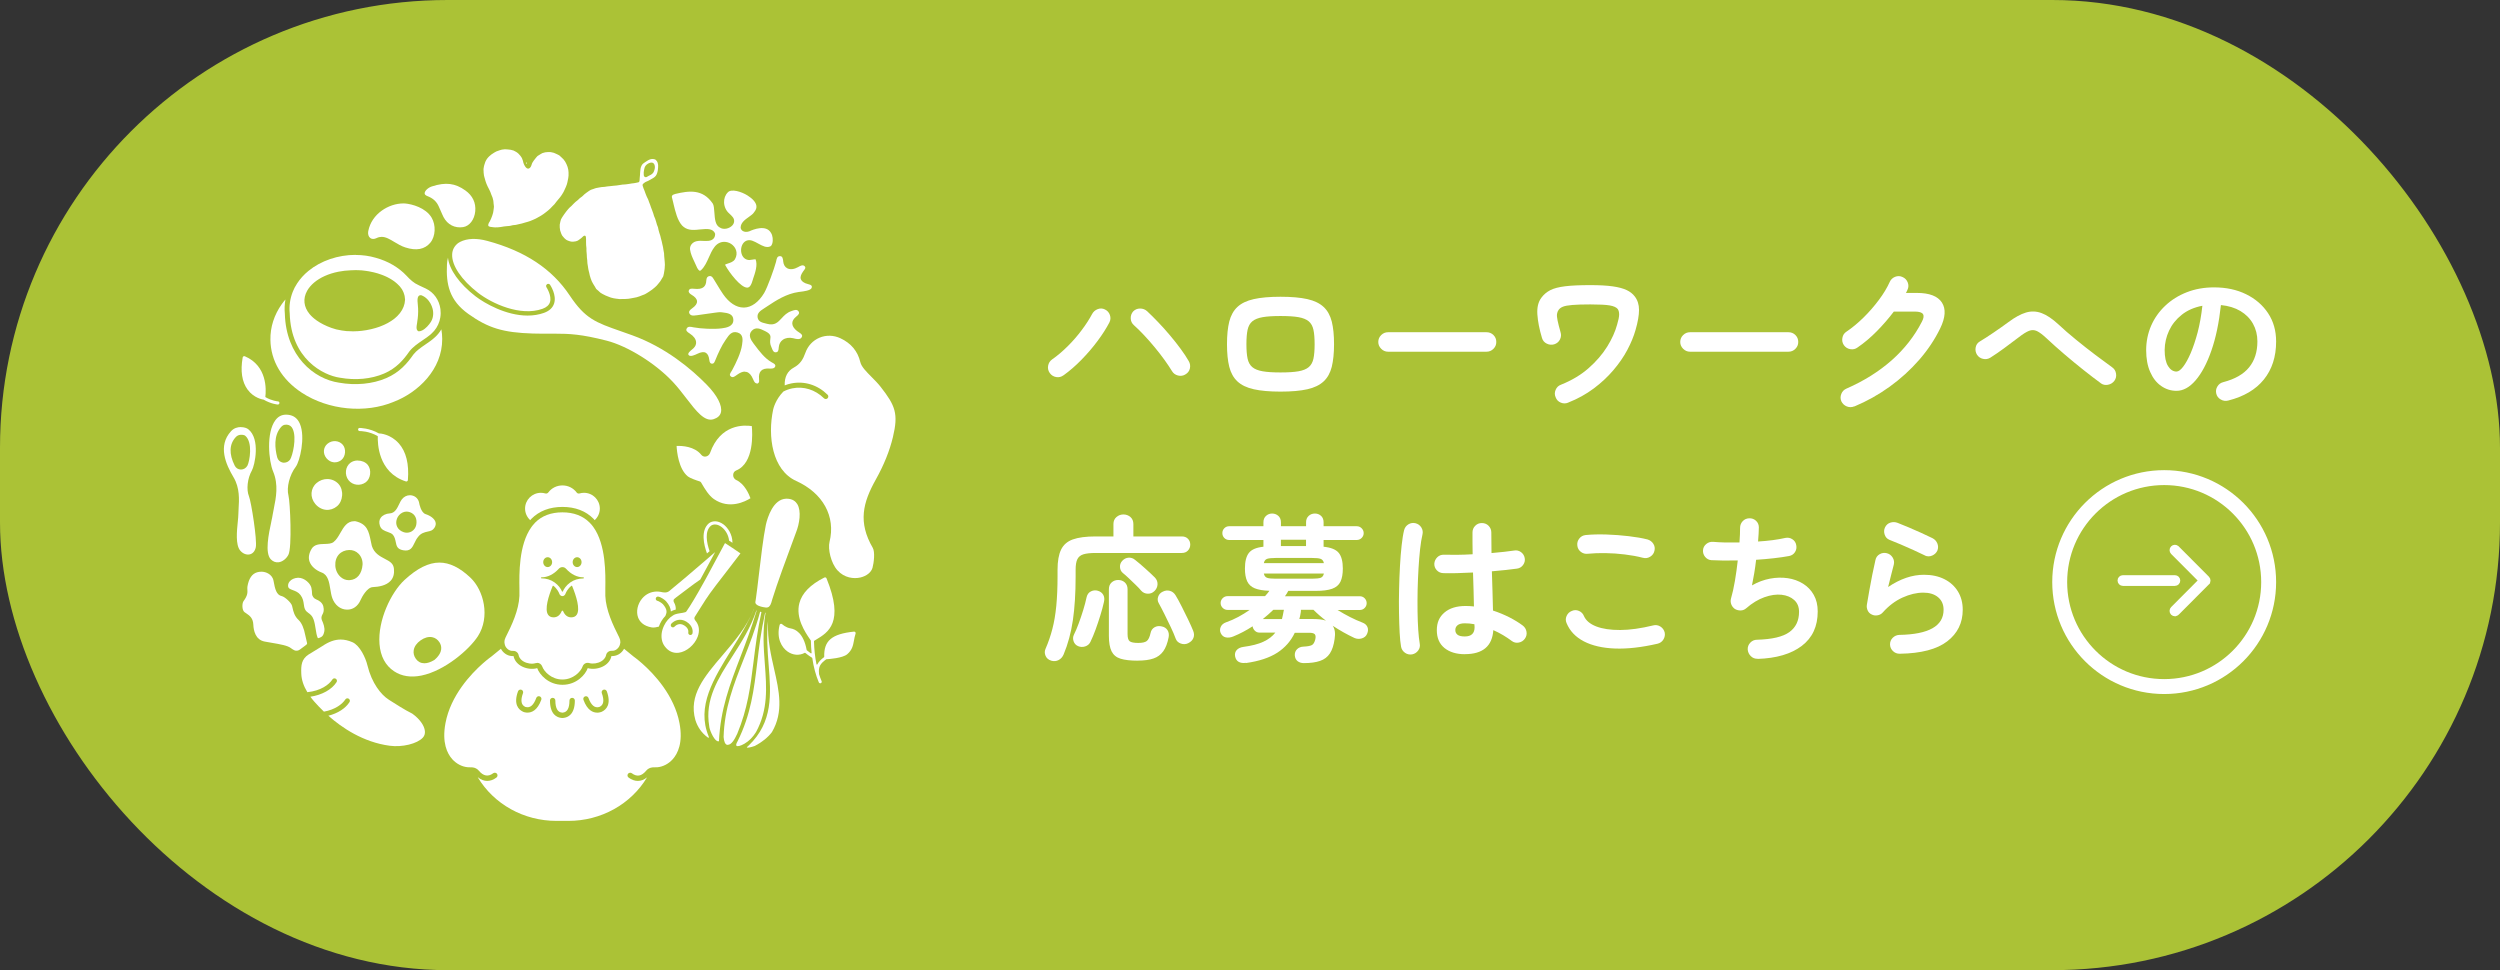 <svg width="335" height="130" viewBox="0 0 335 130" fill="none" xmlns="http://www.w3.org/2000/svg">
<rect x="0" y="0" width="335" height="130" fill="#333333" stroke="none"/>
<rect width="335" height="130" rx="60" fill="#ABC236"/>
<path d="M70.544 21.919C70.544 21.919 70.519 21.919 70.508 21.908C70.488 21.898 70.472 21.872 70.472 21.852C70.472 21.821 70.488 21.795 70.519 21.79C70.555 21.78 70.591 21.79 70.606 21.826C70.621 21.857 70.606 21.893 70.58 21.913C70.58 21.913 70.56 21.924 70.549 21.924L70.544 21.919Z" fill="white"/>
<path d="M78.341 31.57C78.367 31.57 78.392 31.575 78.418 31.596C78.511 31.657 78.531 31.811 78.531 32.041C78.531 32.108 78.531 32.18 78.531 32.252C78.531 32.318 78.531 32.385 78.531 32.446C78.531 32.513 78.531 32.585 78.536 32.651C78.536 32.718 78.536 32.785 78.541 32.856C78.541 32.923 78.552 32.99 78.562 33.051C78.572 33.123 78.583 33.19 78.583 33.261C78.583 33.323 78.583 33.389 78.583 33.456C78.583 33.528 78.583 33.6 78.588 33.671C78.588 33.743 78.598 33.81 78.608 33.882C78.614 33.948 78.624 34.01 78.624 34.076C78.624 34.138 78.629 34.199 78.634 34.261C78.634 34.338 78.639 34.41 78.644 34.486C78.65 34.563 78.66 34.64 78.67 34.717C78.675 34.773 78.686 34.83 78.691 34.891C78.696 34.958 78.701 35.02 78.701 35.086C78.701 35.158 78.701 35.23 78.716 35.301C78.727 35.383 78.742 35.471 78.757 35.553C78.768 35.604 78.773 35.655 78.783 35.706L78.799 35.829C78.814 35.922 78.824 36.019 78.845 36.111C78.86 36.193 78.881 36.27 78.901 36.352C78.917 36.404 78.927 36.455 78.943 36.506C78.953 36.562 78.968 36.614 78.979 36.67C78.994 36.747 79.01 36.829 79.03 36.906L79.061 37.008C79.087 37.106 79.112 37.203 79.148 37.295C79.189 37.413 79.236 37.547 79.292 37.675C79.323 37.752 79.37 37.828 79.411 37.905C79.436 37.946 79.457 37.992 79.483 38.033C79.524 38.115 79.575 38.192 79.627 38.269C79.647 38.305 79.673 38.336 79.694 38.372C79.724 38.423 79.75 38.474 79.781 38.526C79.817 38.597 79.853 38.664 79.894 38.72C79.94 38.772 80.002 38.818 80.064 38.869C80.105 38.9 80.146 38.931 80.182 38.966C80.218 38.997 80.254 39.033 80.29 39.069C80.347 39.125 80.403 39.182 80.465 39.228C80.542 39.284 80.629 39.33 80.722 39.382L80.799 39.423C80.902 39.479 81.015 39.54 81.144 39.597C81.236 39.643 81.334 39.674 81.437 39.715L81.504 39.74C81.55 39.756 81.596 39.776 81.643 39.797C81.715 39.828 81.792 39.858 81.869 39.879C81.992 39.915 82.121 39.945 82.244 39.971C82.368 39.997 82.496 40.017 82.63 40.032H82.676C82.79 40.053 82.903 40.068 83.016 40.079C83.083 40.079 83.155 40.079 83.227 40.074C83.288 40.074 83.345 40.063 83.407 40.063C83.458 40.063 83.504 40.063 83.556 40.063C83.633 40.063 83.715 40.068 83.797 40.063C83.926 40.058 84.055 40.048 84.183 40.038C84.276 40.027 84.363 40.012 84.451 39.997L84.569 39.976C84.698 39.956 84.826 39.93 84.95 39.904C85.001 39.894 85.052 39.884 85.104 39.874C85.181 39.858 85.258 39.848 85.33 39.828C85.443 39.797 85.556 39.756 85.664 39.72L85.695 39.71C85.778 39.679 85.86 39.648 85.942 39.612C85.978 39.597 86.019 39.581 86.055 39.566C86.107 39.546 86.158 39.525 86.21 39.51C86.281 39.484 86.353 39.464 86.415 39.428C86.487 39.392 86.549 39.351 86.621 39.31C86.662 39.284 86.708 39.253 86.749 39.233C86.827 39.187 86.904 39.136 86.976 39.089L87.073 39.023C87.176 38.956 87.29 38.879 87.392 38.802C87.5 38.72 87.598 38.638 87.691 38.556L87.763 38.495C87.835 38.433 87.912 38.367 87.979 38.295C88.046 38.228 88.107 38.151 88.169 38.075L88.297 37.916C88.354 37.844 88.416 37.772 88.472 37.7C88.524 37.623 88.57 37.547 88.616 37.465L88.673 37.367C88.699 37.326 88.724 37.285 88.75 37.244C88.796 37.172 88.838 37.106 88.874 37.034C88.909 36.921 88.935 36.798 88.961 36.665C88.987 36.537 89.007 36.404 89.023 36.28C89.028 36.239 89.033 36.193 89.043 36.152C89.053 36.065 89.069 35.978 89.074 35.891V35.804C89.084 35.701 89.095 35.599 89.095 35.496C89.095 35.424 89.09 35.347 89.084 35.271C89.084 35.214 89.074 35.158 89.074 35.102C89.074 35.025 89.064 34.948 89.053 34.871C89.048 34.815 89.043 34.763 89.038 34.707C89.028 34.579 89.017 34.45 89.002 34.317C88.997 34.256 88.992 34.189 88.992 34.128C88.992 34.056 88.992 33.989 88.981 33.923C88.971 33.851 88.956 33.774 88.94 33.702C88.93 33.646 88.92 33.589 88.909 33.533C88.899 33.482 88.894 33.431 88.884 33.374C88.874 33.297 88.863 33.22 88.848 33.143C88.832 33.072 88.817 33.005 88.802 32.933C88.786 32.877 88.771 32.815 88.76 32.759C88.75 32.713 88.74 32.662 88.73 32.615C88.714 32.533 88.699 32.457 88.678 32.375C88.663 32.303 88.642 32.231 88.621 32.159C88.606 32.103 88.591 32.047 88.575 31.99C88.56 31.934 88.549 31.877 88.534 31.821C88.519 31.749 88.503 31.677 88.483 31.606C88.467 31.539 88.442 31.478 88.421 31.411C88.4 31.349 88.375 31.288 88.359 31.226C88.323 31.098 88.287 30.97 88.251 30.847C88.231 30.786 88.22 30.719 88.21 30.652C88.2 30.586 88.184 30.519 88.169 30.457C88.148 30.396 88.123 30.334 88.097 30.273C88.071 30.212 88.046 30.15 88.025 30.088C88.004 30.027 87.989 29.965 87.974 29.904C87.953 29.837 87.938 29.771 87.917 29.704C87.896 29.642 87.881 29.586 87.86 29.525C87.84 29.458 87.819 29.391 87.799 29.325C87.778 29.263 87.752 29.207 87.722 29.14C87.691 29.079 87.665 29.017 87.644 28.956C87.624 28.894 87.603 28.828 87.588 28.766C87.572 28.704 87.552 28.638 87.531 28.576C87.5 28.484 87.464 28.397 87.433 28.31L87.397 28.207C87.372 28.136 87.346 28.064 87.315 27.992L87.254 27.833C87.228 27.772 87.207 27.705 87.187 27.643C87.166 27.582 87.145 27.52 87.125 27.459L86.981 27.09C86.955 27.028 86.935 26.967 86.914 26.9C86.894 26.839 86.868 26.777 86.847 26.716C86.822 26.654 86.791 26.598 86.76 26.541C86.729 26.485 86.693 26.424 86.672 26.362C86.652 26.3 86.621 26.239 86.595 26.177C86.57 26.116 86.544 26.055 86.523 25.998C86.498 25.931 86.477 25.87 86.451 25.803C86.431 25.742 86.41 25.685 86.389 25.624C86.364 25.562 86.338 25.501 86.317 25.445C86.292 25.383 86.266 25.322 86.24 25.26C86.21 25.183 86.189 25.106 86.163 25.034C86.153 25.004 86.143 24.973 86.132 24.942C86.096 24.834 86.071 24.706 86.22 24.594C86.251 24.568 86.281 24.547 86.312 24.522C86.379 24.471 86.441 24.414 86.523 24.378C86.58 24.348 86.636 24.327 86.698 24.301C86.749 24.281 86.806 24.255 86.852 24.235C86.966 24.178 87.068 24.127 87.161 24.066C87.31 23.989 87.428 23.917 87.536 23.85C87.66 23.779 87.757 23.697 87.845 23.594C87.927 23.502 87.984 23.399 88.035 23.251C88.071 23.143 88.118 23.015 88.143 22.851C88.164 22.738 88.174 22.61 88.184 22.466V22.384C88.195 22.282 88.2 22.179 88.184 22.082C88.164 21.944 88.133 21.82 88.092 21.718C88.046 21.616 87.974 21.518 87.871 21.431C87.855 21.421 87.85 21.405 87.845 21.395C87.737 21.334 87.614 21.318 87.516 21.308C87.387 21.298 87.269 21.308 87.151 21.344C87.043 21.375 86.935 21.426 86.832 21.482L86.806 21.498C86.688 21.559 86.58 21.636 86.487 21.703C86.441 21.733 86.4 21.764 86.359 21.79C86.281 21.841 86.215 21.882 86.163 21.933C86.071 22.02 86.004 22.113 85.947 22.241C85.906 22.333 85.855 22.451 85.829 22.61C85.814 22.697 85.808 22.794 85.798 22.902L85.788 23.01C85.778 23.092 85.772 23.179 85.767 23.266C85.767 23.312 85.767 23.358 85.762 23.404C85.762 23.466 85.752 23.522 85.747 23.584C85.742 23.656 85.731 23.727 85.726 23.799C85.721 23.938 85.711 24.071 85.7 24.199C85.675 24.404 85.587 24.43 85.448 24.45C85.397 24.46 85.346 24.471 85.289 24.486C85.212 24.501 85.135 24.522 85.052 24.532C84.98 24.542 84.908 24.553 84.831 24.563C84.775 24.568 84.713 24.578 84.651 24.583C84.59 24.594 84.533 24.604 84.471 24.614C84.399 24.63 84.327 24.64 84.25 24.65C84.188 24.66 84.127 24.665 84.065 24.676C83.993 24.686 83.921 24.696 83.844 24.706C83.777 24.717 83.705 24.717 83.633 24.722C83.566 24.722 83.504 24.722 83.438 24.732C83.371 24.742 83.309 24.753 83.242 24.763C83.17 24.773 83.103 24.788 83.031 24.794C82.964 24.804 82.903 24.814 82.836 24.824C82.769 24.834 82.697 24.85 82.63 24.855C82.558 24.865 82.491 24.87 82.419 24.875C82.352 24.875 82.285 24.886 82.224 24.891L81.817 24.937C81.751 24.947 81.684 24.952 81.617 24.957C81.545 24.963 81.478 24.973 81.411 24.978C81.339 24.988 81.267 24.998 81.2 25.009C81.133 25.019 81.072 25.029 81.01 25.04C80.933 25.05 80.861 25.055 80.789 25.055C80.722 25.055 80.66 25.06 80.604 25.07C80.496 25.086 80.403 25.101 80.321 25.116C80.28 25.122 80.239 25.132 80.208 25.137C80.084 25.157 79.966 25.178 79.858 25.204C79.776 25.224 79.704 25.255 79.627 25.28C79.591 25.296 79.555 25.306 79.519 25.322C79.472 25.337 79.421 25.352 79.375 25.368C79.303 25.388 79.236 25.409 79.179 25.434C79.102 25.47 79.035 25.516 78.968 25.557C78.938 25.578 78.901 25.598 78.876 25.619C78.742 25.701 78.65 25.773 78.593 25.819C78.547 25.86 78.495 25.896 78.439 25.937C78.392 25.973 78.341 26.008 78.29 26.055C78.248 26.09 78.207 26.131 78.166 26.177C78.12 26.224 78.068 26.275 78.012 26.321C77.966 26.362 77.909 26.398 77.858 26.434C77.806 26.47 77.749 26.506 77.703 26.547C77.657 26.587 77.611 26.634 77.57 26.675C77.523 26.721 77.477 26.767 77.425 26.813C77.379 26.854 77.328 26.89 77.276 26.931C77.225 26.967 77.174 27.008 77.122 27.054C77.066 27.105 77.009 27.162 76.952 27.213C76.916 27.249 76.88 27.285 76.844 27.32C76.793 27.367 76.747 27.418 76.7 27.469C76.659 27.51 76.623 27.556 76.577 27.597C76.536 27.638 76.484 27.679 76.438 27.72C76.387 27.767 76.335 27.808 76.289 27.854C76.232 27.91 76.181 27.971 76.129 28.033C76.099 28.069 76.068 28.105 76.037 28.141C75.98 28.207 75.929 28.274 75.877 28.341C75.852 28.376 75.826 28.407 75.8 28.443C75.723 28.535 75.656 28.633 75.59 28.73L75.523 28.828C75.466 28.91 75.409 28.986 75.363 29.068C75.343 29.104 75.322 29.135 75.302 29.166C75.255 29.243 75.209 29.32 75.173 29.396C75.142 29.468 75.121 29.55 75.106 29.627C75.096 29.673 75.085 29.714 75.075 29.755C75.034 29.899 75.013 30.012 75.003 30.114C74.993 30.253 75.003 30.386 75.008 30.498C75.019 30.622 75.034 30.755 75.06 30.878C75.091 31.011 75.132 31.129 75.183 31.247L75.214 31.319C75.255 31.421 75.296 31.513 75.353 31.596C75.415 31.688 75.497 31.785 75.605 31.893C75.682 31.97 75.785 32.067 75.898 32.144C75.991 32.205 76.104 32.241 76.212 32.282L76.253 32.298C76.387 32.344 76.505 32.375 76.623 32.385C76.731 32.395 76.85 32.385 76.999 32.359H77.045C77.153 32.334 77.266 32.313 77.369 32.267C77.451 32.231 77.534 32.175 77.616 32.108L77.744 32.016C77.832 31.954 77.919 31.893 77.996 31.811C78.099 31.698 78.228 31.58 78.341 31.58V31.57ZM86.534 23.743C86.487 23.743 86.441 23.727 86.395 23.702C86.317 23.651 86.266 23.568 86.266 23.476C86.266 23.435 86.266 23.394 86.261 23.348C86.256 23.271 86.251 23.189 86.256 23.107C86.261 23.01 86.281 22.912 86.297 22.815L86.312 22.743C86.333 22.641 86.359 22.502 86.405 22.384C86.446 22.282 86.534 22.164 86.636 22.072C86.744 21.974 86.868 21.908 86.955 21.867C87.084 21.805 87.223 21.774 87.336 21.785C87.469 21.795 87.583 21.867 87.67 22.005C87.727 22.138 87.757 22.261 87.757 22.395C87.757 22.538 87.722 22.671 87.691 22.774C87.65 22.907 87.608 23.03 87.541 23.128C87.531 23.143 87.521 23.153 87.516 23.158C87.469 23.23 87.372 23.317 87.248 23.399C87.192 23.435 87.125 23.466 87.063 23.497C87.022 23.517 86.981 23.533 86.945 23.553C86.899 23.579 86.852 23.604 86.811 23.63C86.755 23.666 86.703 23.697 86.647 23.722C86.616 23.738 86.58 23.743 86.544 23.743H86.534Z" fill="white"/>
<path d="M101.355 81.798C100.604 84.095 99.35 86.048 98.136 87.944C96.223 90.922 94.418 93.742 95.04 97.324C95.04 97.324 95.04 97.329 95.04 97.335C95.055 97.719 95.57 99.006 96.068 99.288C96.166 99.344 96.259 99.354 96.341 99.323C96.542 95.018 97.786 91.763 99.226 88.001C99.956 86.089 100.712 84.11 101.391 81.834C101.391 81.834 101.391 81.829 101.391 81.824C101.391 81.824 101.366 81.814 101.355 81.809V81.798Z" fill="white"/>
<path d="M102.934 83.023C102.687 85.12 102.846 87.15 103.001 89.118C103.309 93.039 103.597 96.745 100.342 99.882C100.069 100.103 100.074 100.169 100.074 100.169C100.126 100.221 100.563 100.169 101.154 99.954C102.132 99.436 102.882 98.831 103.438 98.103C105.037 95.387 104.4 92.583 103.726 89.615C103.309 87.79 102.841 85.725 102.913 83.546C102.913 83.495 102.913 83.449 102.913 83.398V83.316C102.913 83.269 102.918 83.223 102.924 83.172C102.924 83.121 102.924 83.075 102.929 83.023H102.934Z" fill="white"/>
<path d="M94.813 98.8C94.921 98.872 94.963 98.867 94.973 98.862C94.988 98.851 94.999 98.78 94.963 98.682C93.291 94.669 95.611 90.937 98.069 86.985C99.149 85.242 100.27 83.443 101.031 81.608C101.031 81.608 101.026 81.608 101.021 81.603C100.11 83.951 98.449 85.893 96.845 87.775C94.376 90.665 92.247 93.162 93.178 96.478C93.476 97.431 94.026 98.216 94.813 98.8Z" fill="white"/>
<path d="M102.533 82.102C102.523 82.143 102.513 82.184 102.502 82.23C101.968 84.618 101.71 86.761 101.464 88.832C101.037 92.384 100.63 95.741 98.825 99.35C98.656 99.642 98.604 99.852 98.686 99.934C98.794 100.042 99.195 99.986 99.756 99.657C100.368 99.304 100.877 98.791 101.309 98.094C102.945 95.085 102.724 92.143 102.492 89.021C102.328 86.838 102.158 84.582 102.585 82.107C102.569 82.107 102.554 82.107 102.538 82.107L102.533 82.102Z" fill="white"/>
<path d="M96.963 98.759C97.015 99.374 97.164 99.728 97.416 99.805C97.447 99.805 97.472 99.81 97.498 99.81C98.069 99.81 98.485 98.954 98.737 98.431L98.789 98.329C100.188 94.961 100.553 92.045 100.975 88.667C101.232 86.616 101.494 84.494 102.024 82.054L102.034 82.013C101.972 81.998 101.916 81.983 101.859 81.967C101.227 84.32 100.414 86.391 99.627 88.39C98.311 91.737 97.071 94.9 96.963 98.754V98.759Z" fill="white"/>
<path d="M105.428 66.825C105.403 66.825 105.372 66.825 105.346 66.825C103.613 66.882 102.862 69.291 102.626 70.321C102.276 72.013 101.947 74.837 101.679 77.102C101.535 78.343 101.396 79.511 101.283 80.265C101.263 80.393 101.216 80.665 101.216 80.68C101.211 80.757 101.232 80.834 101.283 80.911C101.304 80.936 101.33 80.967 101.366 80.998C101.407 81.039 101.458 81.075 101.515 81.106C101.566 81.136 101.623 81.162 101.684 81.188C101.772 81.224 101.864 81.254 101.972 81.285C102.065 81.311 102.163 81.331 102.26 81.352C102.384 81.377 102.605 81.408 102.61 81.408C102.667 81.413 102.723 81.408 102.764 81.408C102.872 81.398 102.96 81.367 103.037 81.306C103.052 81.29 103.181 81.152 103.227 81.065C103.274 80.983 103.315 80.885 103.351 80.767C103.392 80.65 103.479 80.332 103.479 80.327C104.127 78.199 105.434 74.688 106.21 72.587L106.262 72.448C106.421 72.018 106.555 71.654 106.652 71.387C107.136 70.193 107.403 68.481 106.838 67.553C106.632 67.22 106.226 66.825 105.423 66.825H105.428Z" fill="white"/>
<path d="M74.356 44.712C76.279 44.712 77.899 44.779 81.278 45.645C84.122 46.373 87.871 48.715 90.201 51.217C90.828 51.888 91.399 52.632 91.949 53.349C93.281 55.082 94.428 56.573 95.632 56.168C96.177 55.989 96.501 55.681 96.603 55.261C96.82 54.374 96.11 52.985 94.706 51.555C92.618 49.423 89.182 46.537 84.703 44.922C84.153 44.722 83.649 44.548 83.186 44.384C79.817 43.205 78.424 42.718 76.341 39.592C73.975 36.039 70.37 33.651 65.309 32.282C63.854 31.887 62.594 31.933 61.653 32.415C61.56 32.462 61.468 32.523 61.38 32.579C60.871 32.979 60.603 33.497 60.588 34.117C60.542 35.599 61.838 37.51 64.054 39.233C65.916 40.678 69.748 42.441 72.694 41.38C73.229 41.191 73.564 40.893 73.692 40.499C73.975 39.633 73.229 38.5 73.224 38.489C73.168 38.402 73.157 38.295 73.209 38.197C73.234 38.146 73.265 38.11 73.301 38.084C73.435 37.992 73.615 38.028 73.707 38.161C73.743 38.218 74.623 39.525 74.248 40.673C74.062 41.247 73.605 41.667 72.895 41.924C72.221 42.165 71.481 42.288 70.694 42.288C67.819 42.288 64.944 40.653 63.7 39.689C61.539 38.013 60.197 36.116 60.028 34.527C59.956 34.809 59.909 35.111 59.894 35.424C59.76 38.09 60.197 40.242 62.774 42.078C65.417 43.959 67.423 44.569 71.378 44.692C72.262 44.717 73.008 44.717 73.759 44.712H74.356Z" fill="white"/>
<path d="M38.242 40.136C38.057 40.352 37.892 40.556 37.754 40.762C36.73 42.202 36.206 43.852 36.236 45.534C36.273 48.358 37.774 50.88 40.464 52.638C44.013 54.955 48.96 55.437 52.776 53.837C56.011 52.592 59.266 49.511 59.256 45.441V45.4C59.256 44.975 59.215 44.55 59.143 44.129C58.911 44.529 58.623 44.888 58.284 45.19C57.919 45.539 57.456 45.852 57.008 46.159C56.412 46.569 55.79 46.989 55.394 47.507C54.566 48.691 53.547 49.901 51.742 50.675C49.922 51.459 47.638 51.674 45.442 51.28C42.048 50.793 38.325 47.697 38.17 42.053C38.108 41.413 38.134 40.767 38.247 40.147L38.242 40.136Z" fill="white"/>
<path d="M47.638 34.153C45.298 34.153 42.994 34.938 41.328 36.306C40.726 36.798 40.217 37.362 39.816 37.977C39.682 38.182 39.574 38.372 39.476 38.551C39.389 38.72 39.307 38.905 39.224 39.115C38.864 40.033 38.725 41.007 38.823 42.001C38.993 48.075 43.292 50.289 45.54 50.612C47.643 50.992 49.747 50.792 51.47 50.054C53.126 49.341 54.072 48.213 54.848 47.101C55.322 46.486 55.985 46.035 56.628 45.599C57.075 45.292 57.497 45.01 57.831 44.692C58.325 44.251 58.69 43.677 58.891 43.021C58.937 42.867 58.973 42.708 58.999 42.549C59.03 42.344 59.05 42.155 59.05 41.97C59.05 41.765 59.04 41.581 59.019 41.417C58.85 40.191 58.14 39.187 57.065 38.669C56.906 38.592 56.746 38.515 56.592 38.449L56.561 38.433C56.299 38.316 56.016 38.182 55.748 38.028C55.733 38.018 55.723 38.013 55.707 38.008C55.687 37.998 55.666 37.987 55.651 37.977L55.62 37.957C55.502 37.88 55.373 37.793 55.229 37.675C54.951 37.449 54.704 37.198 54.483 36.957C53.424 35.83 51.994 34.994 50.354 34.543C49.5 34.292 48.59 34.164 47.648 34.164L47.638 34.153ZM56.098 44.395C56.098 44.395 56.083 44.395 56.072 44.389C56.021 44.369 55.975 44.333 55.934 44.292C55.872 44.22 55.836 44.118 55.82 43.985C55.81 43.887 55.82 43.775 55.836 43.626C55.846 43.549 55.856 43.467 55.872 43.395L55.892 43.282C55.903 43.231 55.908 43.185 55.908 43.139C56.011 42.524 56.052 41.919 56.026 41.335C56.021 41.14 56.006 40.935 55.98 40.735C55.975 40.684 55.97 40.632 55.964 40.571V40.52C55.954 40.473 55.954 40.432 55.949 40.386C55.949 40.371 55.949 40.355 55.949 40.34V40.315C55.949 40.273 55.949 40.233 55.949 40.197V40.12C55.954 40.084 55.959 40.043 55.964 40.007C55.964 39.986 55.97 39.971 55.975 39.951V39.93C55.985 39.894 55.995 39.864 56.006 39.833C56.011 39.812 56.021 39.797 56.031 39.776C56.047 39.746 56.062 39.715 56.083 39.684C56.098 39.664 56.114 39.648 56.129 39.638C56.16 39.612 56.186 39.597 56.211 39.587C56.237 39.576 56.263 39.571 56.288 39.566C56.324 39.551 56.376 39.556 56.432 39.566H56.468C56.551 39.602 56.623 39.633 56.695 39.669C56.972 39.812 57.235 40.033 57.456 40.32C57.62 40.53 57.754 40.766 57.852 41.017C57.888 41.109 57.924 41.212 57.955 41.324C58.001 41.493 58.032 41.652 58.042 41.811C58.047 41.898 58.052 41.991 58.047 42.083C58.042 42.267 58.011 42.452 57.965 42.621C57.914 42.8 57.836 42.975 57.739 43.134C57.482 43.539 57.039 44.046 56.571 44.277C56.407 44.359 56.247 44.4 56.093 44.4L56.098 44.395ZM47.268 44.395C47.268 44.395 47.247 44.395 47.237 44.395H47.211C46.98 44.395 46.759 44.384 46.553 44.369H46.46C46.229 44.343 46.013 44.318 45.807 44.287L45.73 44.272C45.493 44.231 45.288 44.19 45.087 44.144L45.041 44.133C44.809 44.072 44.604 44.01 44.408 43.938C44.017 43.795 43.652 43.641 43.323 43.472C42.999 43.308 42.706 43.134 42.444 42.949C42.063 42.683 41.739 42.391 41.487 42.088C40.69 41.124 40.572 40.017 41.153 38.972C41.261 38.777 41.395 38.582 41.554 38.398C42.197 37.639 43.179 37.034 44.398 36.65C44.712 36.552 45.041 36.47 45.375 36.404C45.9 36.301 46.45 36.239 47.011 36.219C47.206 36.209 47.407 36.199 47.607 36.199C47.638 36.199 47.664 36.199 47.69 36.199H47.746C47.9 36.199 48.06 36.204 48.214 36.214C48.26 36.214 48.301 36.219 48.348 36.224H48.43C48.574 36.245 48.698 36.255 48.821 36.27C48.878 36.275 48.929 36.286 48.986 36.291L49.094 36.306C49.207 36.322 49.32 36.337 49.428 36.357C49.484 36.368 49.541 36.378 49.603 36.393L49.675 36.409C49.793 36.434 49.911 36.455 50.024 36.48C50.096 36.496 50.163 36.516 50.23 36.532L50.271 36.542C50.384 36.573 50.498 36.603 50.606 36.634C50.683 36.66 50.76 36.685 50.837 36.711C50.955 36.752 51.063 36.788 51.166 36.824C51.248 36.855 51.326 36.885 51.403 36.916C51.506 36.957 51.603 36.998 51.701 37.044C51.778 37.08 51.85 37.116 51.927 37.152C52.02 37.198 52.112 37.249 52.205 37.301C52.277 37.342 52.344 37.383 52.416 37.424C52.503 37.475 52.586 37.531 52.668 37.588C52.735 37.634 52.796 37.675 52.858 37.721C52.935 37.782 53.012 37.844 53.084 37.905L53.11 37.926C53.162 37.967 53.208 38.008 53.254 38.054C53.326 38.121 53.388 38.187 53.455 38.254L53.486 38.285C53.522 38.326 53.563 38.367 53.599 38.408C53.655 38.474 53.707 38.546 53.753 38.613L53.799 38.674C53.83 38.715 53.856 38.751 53.882 38.797C53.928 38.874 53.964 38.951 54 39.028L54.036 39.105C54.056 39.141 54.072 39.182 54.087 39.218C54.128 39.315 54.154 39.417 54.18 39.515C54.185 39.535 54.19 39.551 54.195 39.571C54.206 39.602 54.216 39.633 54.221 39.664C54.252 39.822 54.272 39.981 54.278 40.14V40.166C54.272 40.299 54.252 40.443 54.221 40.607C54.216 40.643 54.206 40.673 54.2 40.709C54.164 40.863 54.123 40.996 54.077 41.114C54.077 41.114 54.072 41.13 54.067 41.135C54.015 41.263 53.959 41.381 53.887 41.509L53.876 41.529C53.876 41.529 53.851 41.575 53.835 41.596C53.758 41.729 53.676 41.842 53.594 41.955C53.588 41.965 53.578 41.97 53.573 41.98L53.558 41.996C53.475 42.098 53.388 42.196 53.29 42.298L53.27 42.319C53.27 42.319 53.234 42.355 53.218 42.375C53.105 42.488 52.992 42.585 52.879 42.678L52.817 42.724C52.714 42.806 52.601 42.888 52.478 42.97L52.39 43.026C52.256 43.113 52.118 43.195 51.974 43.277L51.886 43.323C51.758 43.39 51.624 43.457 51.49 43.518L51.398 43.559C51.243 43.626 51.084 43.692 50.919 43.754C50.894 43.764 50.868 43.775 50.837 43.785L50.811 43.795C50.667 43.846 50.518 43.898 50.369 43.938L50.282 43.964C50.117 44.01 49.947 44.056 49.762 44.102L49.644 44.128C49.484 44.164 49.325 44.195 49.166 44.225L49.088 44.241C48.919 44.272 48.739 44.297 48.548 44.318L48.42 44.333C48.24 44.354 48.07 44.369 47.916 44.379H47.859C47.69 44.395 47.51 44.4 47.314 44.4H47.252L47.268 44.395Z" fill="white"/>
<path d="M38.339 55.564C37.748 55.564 37.28 55.805 36.91 56.297C35.655 57.963 35.999 61.756 36.601 63.186C37.342 64.944 36.977 66.743 36.709 68.055V68.071C36.647 68.363 36.591 68.64 36.555 68.876C36.519 69.137 36.442 69.491 36.354 69.901V69.921C36.015 71.49 35.454 74.109 36.298 74.96C36.596 75.262 36.961 75.396 37.342 75.344C37.846 75.273 38.355 74.888 38.638 74.355C39.157 73.397 38.874 67.23 38.653 66.395C38.375 65.323 38.802 63.632 39.63 62.55C40.175 61.833 40.952 58.583 40.186 56.789C39.872 56.061 39.358 55.666 38.612 55.579C38.519 55.569 38.427 55.564 38.334 55.564H38.339ZM38.077 62.007C38.015 62.007 37.949 62.002 37.887 61.987C37.527 61.915 37.239 61.648 37.146 61.289C36.833 60.085 36.658 58.404 37.63 57.261C37.83 57.025 38.026 56.886 38.391 56.907H38.458C38.823 56.953 39.054 57.122 39.219 57.471C39.795 58.681 39.193 61.09 38.874 61.582L38.854 61.607C38.663 61.858 38.381 61.997 38.077 61.997V62.007Z" fill="white"/>
<path d="M32.276 57.225C31.829 57.225 31.335 57.368 30.96 57.778C29.144 59.762 30.281 62.253 31.294 63.955C32.148 65.385 32.045 66.974 31.973 68.132C31.957 68.378 31.942 68.635 31.942 68.855C31.942 69.142 31.901 69.521 31.86 69.952C31.736 71.167 31.551 72.997 32.178 73.76C32.523 74.186 33.032 74.391 33.474 74.283C33.886 74.186 34.169 73.843 34.277 73.33C34.472 72.392 33.665 67.235 33.361 66.502C32.991 65.605 33.156 64.093 33.747 63.058C34.133 62.376 34.93 58.834 33.264 57.512C33.068 57.358 32.698 57.235 32.281 57.235L32.276 57.225ZM32.292 62.919H32.276C31.921 62.914 31.613 62.719 31.453 62.397C30.661 60.823 30.718 59.495 31.608 58.557C31.777 58.378 31.998 58.275 32.261 58.26C32.508 58.245 32.739 58.306 32.842 58.373C33.922 59.249 33.449 61.828 33.156 62.391L33.145 62.407C32.971 62.719 32.647 62.919 32.292 62.919Z" fill="white"/>
<path d="M95.8 69.855C95.512 69.855 95.24 69.937 95.008 70.106C93.851 71.075 94.319 73.023 94.736 74.161L95.085 73.859C94.684 72.695 94.401 71.178 95.27 70.445C95.656 70.173 96.186 70.24 96.69 70.619C97.235 71.029 97.621 71.726 97.698 72.444L98.15 72.736C98.15 71.588 97.513 70.696 96.947 70.27C96.572 69.994 96.171 69.85 95.795 69.85L95.8 69.855Z" fill="white"/>
<path d="M88.03 79.265C87.263 79.265 86.564 79.593 86.055 80.188C85.432 80.921 85.211 81.951 85.504 82.74C85.695 83.248 86.173 83.889 87.376 84.083C87.644 84.104 87.947 84.068 88.282 83.971C88.472 83.433 88.77 82.94 89.151 82.546C89.171 82.505 89.192 82.464 89.207 82.423C89.367 82.069 89.428 81.649 88.822 80.952C88.744 80.864 88.482 80.675 88.276 80.577C88.21 80.547 88.153 80.521 88.107 80.516C87.947 80.485 87.844 80.337 87.875 80.178C87.891 80.101 87.932 80.034 87.999 79.993C88.066 79.947 88.143 79.931 88.215 79.947C88.585 80.013 89.099 80.393 89.259 80.577C89.675 81.054 89.881 81.505 89.896 81.946C90.118 81.802 90.354 81.731 90.55 81.684C90.575 81.356 90.498 81.034 90.323 80.726C90.323 80.721 90.313 80.711 90.308 80.7L90.292 80.67C90.262 80.598 90.236 80.501 90.262 80.398C90.272 80.352 90.298 80.311 90.328 80.28C90.406 80.198 90.616 80.039 91.218 79.588C91.537 79.352 91.923 79.06 92.35 78.732C92.766 78.414 93.255 78.061 93.841 77.656C94.432 76.579 95.008 75.508 95.502 74.585L95.826 73.981C95.682 74.103 95.528 74.237 95.368 74.375L94.921 74.765C92.458 76.892 90.688 78.383 89.675 79.204C89.341 79.47 88.919 79.404 88.549 79.316C88.374 79.281 88.194 79.265 88.024 79.265H88.03Z" fill="white"/>
<path d="M97.148 72.776C97.128 72.812 97.107 72.848 97.087 72.889C96.917 73.192 96.654 73.684 96.289 74.371L96.181 74.57C95.754 75.365 95.281 76.257 94.782 77.174L94.551 77.6C94.474 77.743 94.392 77.892 94.309 78.035C93.296 79.865 92.535 81.131 91.985 81.921C91.949 81.972 91.892 82.013 91.831 82.034C91.599 82.105 91.368 82.141 91.141 82.172L91.013 82.192C90.93 82.203 90.848 82.218 90.766 82.239C90.684 82.254 90.601 82.28 90.519 82.305C90.365 82.356 90.257 82.408 90.164 82.48C89.681 82.772 89.264 83.248 88.981 83.838C88.935 83.935 88.894 84.038 88.853 84.135C88.822 84.222 88.791 84.309 88.765 84.397C88.74 84.484 88.719 84.571 88.698 84.658C88.555 85.396 88.683 86.088 89.074 86.606C89.562 87.272 90.216 87.564 90.961 87.467C92.01 87.323 93.07 86.421 93.487 85.324C93.795 84.509 93.682 83.74 93.173 83.146C93.168 83.141 93.162 83.13 93.157 83.125L93.137 83.095C93.091 83.028 93.008 82.905 93.065 82.731C93.07 82.705 93.08 82.684 93.096 82.664C93.162 82.551 93.379 82.218 93.682 81.731L94.536 80.383C95.117 79.46 96.557 77.615 97.709 76.129C97.961 75.806 99 74.447 99.221 74.155C99.015 74.007 98.398 73.586 98.13 73.412C98.089 73.386 97.236 72.828 97.236 72.828L97.159 72.776H97.148ZM92.514 85.088C92.514 85.088 92.478 85.088 92.463 85.088C92.304 85.058 92.201 84.904 92.232 84.75C92.257 84.571 92.257 84.156 91.671 83.797C91.038 83.412 90.565 83.787 90.391 83.966C90.288 84.079 90.133 84.099 90.015 84.022C90 84.012 89.984 84.002 89.974 83.992C89.856 83.884 89.85 83.694 89.959 83.576L89.969 83.561C90.406 83.11 91.162 82.808 91.969 83.3C92.895 83.864 92.838 84.627 92.802 84.843C92.777 84.991 92.653 85.088 92.514 85.088Z" fill="white"/>
<path d="M52.796 89.944C53.815 90.621 55.054 90.815 56.479 90.523C59.605 89.877 62.876 87.048 64.039 85.254C65.695 82.686 64.851 79.118 63.026 77.396C61.591 76.043 60.233 75.387 58.88 75.387C57.43 75.387 55.903 76.15 54.206 77.714C52.4 79.385 50.605 83.142 50.852 86.294C50.981 87.94 51.639 89.17 52.796 89.944ZM56.87 88.878C56.401 88.878 56.011 88.678 55.733 88.293C55.471 87.935 55.368 87.525 55.44 87.115C55.522 86.628 55.841 86.177 56.36 85.808C56.89 85.433 57.43 85.29 57.908 85.382C58.309 85.459 58.644 85.695 58.886 86.064C59.163 86.489 59.451 87.366 58.222 88.422L58.176 88.452C57.703 88.734 57.266 88.878 56.87 88.878Z" fill="white"/>
<path d="M104.961 52.477C103.901 53.574 103.634 54.748 103.603 54.882C102.837 58.47 103.48 62.996 106.694 64.451C110.289 66.081 112.001 69.208 111.158 72.606C110.921 73.565 111.333 75.441 112.222 76.425C113.143 77.45 114.413 77.589 115.293 77.384C116.126 77.189 116.748 76.687 116.918 76.077C117.103 75.415 117.268 73.965 116.954 73.421C114.953 69.972 115.622 67.363 117.355 64.262C118.44 62.324 119.212 60.412 119.649 58.582C120.4 55.44 119.993 54.374 117.982 51.806C117.643 51.375 117.216 50.945 116.805 50.53C116.069 49.786 115.432 49.151 115.282 48.52C114.938 47.065 114.038 45.988 112.618 45.327C111.713 44.907 110.71 44.876 109.816 45.25C108.926 45.624 108.252 46.342 107.918 47.285C107.62 48.126 107.244 48.782 106.375 49.253C105.521 49.715 105.11 50.519 105.151 51.642C105.449 51.524 105.737 51.437 106.02 51.381C107.779 51.022 109.553 51.57 110.89 52.888C110.957 52.949 110.993 53.036 110.993 53.129C110.993 53.221 110.957 53.303 110.896 53.369C110.762 53.503 110.546 53.503 110.412 53.369C109.234 52.211 107.681 51.729 106.154 52.042C105.748 52.124 105.341 52.273 104.95 52.477H104.961Z" fill="white"/>
<path d="M107.871 87.477C107.871 87.477 107.902 87.477 107.912 87.492C108.4 87.892 108.755 88.097 108.817 88.138C108.832 88.148 108.848 88.164 108.848 88.184C109.023 89.399 109.321 90.496 109.722 91.439C109.763 91.541 109.892 91.588 109.99 91.547C110.092 91.5 110.144 91.383 110.098 91.28C109.969 90.983 109.856 90.66 109.748 90.327C109.748 90.316 109.748 90.306 109.748 90.296C109.748 90.296 109.748 90.281 109.748 90.275C109.748 90.265 109.748 90.255 109.748 90.245C109.666 89.368 109.871 88.963 110.704 88.353C110.715 88.348 110.73 88.343 110.74 88.338C111.095 88.317 112.906 88.189 113.523 87.671C114.196 87.103 114.31 86.493 114.428 85.847C114.484 85.549 114.536 85.242 114.649 84.898C114.67 84.832 114.654 84.76 114.613 84.709C114.572 84.657 114.5 84.627 114.433 84.637C111.46 84.945 110.38 85.857 110.447 88.005C110.447 88.025 110.437 88.046 110.422 88.061C109.969 88.399 109.691 88.697 109.532 89.02C109.522 89.045 109.486 89.055 109.465 89.055C109.434 89.055 109.414 89.03 109.408 89.004C109.213 88.066 109.1 87.026 109.074 85.924C109.074 85.898 109.084 85.877 109.105 85.867L109.146 85.842C109.218 85.795 109.29 85.754 109.362 85.708C110.967 84.745 113.168 83.427 110.751 77.492C110.73 77.44 110.684 77.399 110.632 77.379C110.581 77.358 110.519 77.364 110.468 77.389C108.596 78.322 107.47 79.475 107.115 80.823C106.595 82.802 107.886 84.709 108.508 85.621L108.647 85.826C108.647 85.826 108.658 85.847 108.658 85.862C108.668 86.426 108.704 86.969 108.755 87.482C108.755 87.507 108.745 87.533 108.724 87.549C108.704 87.559 108.673 87.559 108.652 87.549C108.472 87.42 108.292 87.282 108.112 87.133C108.102 87.123 108.092 87.108 108.092 87.092C107.675 84.816 106.57 84.309 105.947 84.206C105.284 84.099 104.831 83.663 104.816 83.648C104.764 83.597 104.687 83.576 104.615 83.591C104.543 83.612 104.487 83.668 104.471 83.74C104.019 85.508 104.728 86.744 105.541 87.313C106.24 87.8 107.094 87.882 107.83 87.482C107.84 87.477 107.85 87.472 107.86 87.472L107.871 87.477Z" fill="white"/>
<path d="M90.663 59.741C90.704 60.531 90.93 62.837 92.175 63.842C92.442 64.057 93.265 64.36 93.759 64.508C93.841 64.534 93.908 64.585 93.954 64.662L94.052 64.831C94.463 65.534 94.983 66.4 95.657 66.871C97.729 68.312 99.884 67.194 100.563 66.764C100.383 66.256 99.781 64.826 98.65 64.319C98.398 64.206 98.238 63.945 98.243 63.652C98.243 63.376 98.403 63.14 98.65 63.042C101.072 62.058 100.83 58.029 100.743 57.096C99.719 56.938 96.536 56.794 95.147 60.695C95.055 60.946 94.844 61.13 94.587 61.177C94.35 61.218 94.119 61.13 93.97 60.941C93.054 59.803 91.398 59.726 90.663 59.757V59.741Z" fill="white"/>
<path d="M66.276 30.468H66.384C66.487 30.468 66.595 30.468 66.697 30.463C66.847 30.453 66.991 30.432 67.114 30.417C67.237 30.402 67.34 30.381 67.412 30.366C67.464 30.355 67.505 30.345 67.531 30.345L67.68 30.33C67.762 30.32 67.844 30.314 67.932 30.304C67.993 30.299 68.055 30.294 68.112 30.289C68.184 30.284 68.256 30.279 68.328 30.268C68.395 30.258 68.461 30.243 68.528 30.222C68.59 30.207 68.657 30.186 68.719 30.176C68.785 30.166 68.847 30.161 68.914 30.156C68.986 30.156 69.053 30.145 69.12 30.135C69.192 30.12 69.269 30.104 69.341 30.084C69.397 30.068 69.454 30.053 69.511 30.043L69.624 30.017C69.716 29.997 69.809 29.976 69.901 29.956C69.979 29.935 70.061 29.91 70.138 29.889C70.189 29.874 70.236 29.858 70.287 29.843C70.333 29.828 70.385 29.817 70.431 29.802C70.513 29.781 70.591 29.761 70.673 29.735C70.719 29.72 70.765 29.704 70.807 29.694C70.889 29.669 70.971 29.643 71.053 29.612C71.156 29.576 71.254 29.53 71.352 29.489L71.424 29.459C71.547 29.407 71.671 29.351 71.789 29.294C71.861 29.259 71.928 29.223 71.995 29.182C72.041 29.156 72.087 29.125 72.139 29.1L72.216 29.059C72.308 29.007 72.401 28.961 72.488 28.905C72.601 28.838 72.715 28.761 72.823 28.684C72.895 28.633 72.961 28.582 73.033 28.526C73.069 28.5 73.105 28.469 73.141 28.444C73.188 28.403 73.239 28.367 73.291 28.326C73.347 28.285 73.399 28.244 73.45 28.198L73.543 28.116C73.615 28.054 73.681 27.992 73.748 27.931C73.805 27.88 73.856 27.823 73.903 27.767C73.939 27.726 73.98 27.68 74.021 27.644C74.062 27.603 74.098 27.567 74.139 27.526C74.196 27.47 74.252 27.418 74.304 27.362C74.35 27.311 74.391 27.249 74.432 27.193C74.468 27.142 74.504 27.09 74.545 27.044C74.633 26.942 74.72 26.839 74.797 26.737C74.833 26.691 74.875 26.644 74.911 26.603C74.962 26.547 75.008 26.491 75.049 26.434L75.121 26.337C75.178 26.26 75.235 26.183 75.281 26.111C75.353 25.999 75.425 25.886 75.487 25.773C75.528 25.701 75.564 25.624 75.6 25.547C75.62 25.501 75.641 25.46 75.661 25.414C75.728 25.281 75.78 25.163 75.826 25.055C75.872 24.938 75.924 24.814 75.965 24.686C75.996 24.599 76.011 24.512 76.032 24.425C76.042 24.384 76.047 24.343 76.057 24.302C76.088 24.179 76.114 24.056 76.135 23.918L76.15 23.82C76.165 23.718 76.181 23.625 76.186 23.528C76.191 23.395 76.191 23.261 76.186 23.138V23.113C76.176 22.985 76.171 22.867 76.15 22.749C76.129 22.621 76.099 22.492 76.057 22.369C76.021 22.247 75.965 22.129 75.913 22.006C75.857 21.877 75.8 21.765 75.733 21.657C75.667 21.555 75.595 21.452 75.502 21.344C75.43 21.262 75.348 21.185 75.265 21.114L75.219 21.073C75.183 21.042 75.152 21.011 75.121 20.98C75.06 20.919 74.998 20.857 74.931 20.811C74.859 20.76 74.777 20.724 74.689 20.688C74.653 20.673 74.617 20.657 74.576 20.637L74.489 20.596C74.396 20.55 74.309 20.509 74.216 20.478C74.083 20.437 73.954 20.406 73.836 20.391C73.707 20.37 73.573 20.37 73.445 20.375C73.321 20.375 73.188 20.386 73.059 20.411C72.91 20.442 72.787 20.473 72.684 20.514C72.607 20.545 72.529 20.591 72.452 20.642C72.416 20.663 72.38 20.688 72.349 20.709C72.319 20.729 72.283 20.745 72.252 20.765C72.175 20.811 72.092 20.857 72.02 20.914C71.959 20.965 71.907 21.032 71.856 21.098C71.825 21.134 71.799 21.17 71.768 21.206C71.686 21.298 71.604 21.401 71.527 21.514C71.506 21.549 71.48 21.58 71.46 21.616C71.408 21.688 71.357 21.765 71.316 21.841C71.285 21.908 71.259 21.98 71.239 22.057C71.223 22.108 71.208 22.159 71.187 22.211C71.115 22.395 71.012 22.518 70.873 22.575C70.663 22.662 70.493 22.462 70.436 22.395C70.354 22.298 70.277 22.164 70.205 22.006C70.143 21.857 70.097 21.708 70.081 21.575C70.051 21.457 70.004 21.334 69.948 21.211C69.901 21.108 69.835 21.021 69.773 20.934L69.737 20.883C69.665 20.786 69.583 20.693 69.48 20.596C69.377 20.499 69.274 20.422 69.171 20.36C69.048 20.283 68.94 20.222 68.827 20.176C68.703 20.13 68.569 20.099 68.446 20.073C68.317 20.047 68.184 20.037 68.055 20.027C68.009 20.027 67.968 20.022 67.921 20.017C67.829 20.006 67.747 19.996 67.659 20.001C67.51 20.012 67.381 20.027 67.263 20.047C67.171 20.063 67.083 20.094 66.991 20.124C66.955 20.135 66.919 20.15 66.883 20.16C66.749 20.201 66.625 20.242 66.507 20.294C66.42 20.334 66.332 20.386 66.25 20.437L66.168 20.488C66.06 20.555 65.941 20.622 65.839 20.704C65.741 20.78 65.633 20.863 65.54 20.96C65.453 21.052 65.355 21.149 65.278 21.257C65.201 21.36 65.134 21.483 65.077 21.596C65.031 21.677 65.005 21.77 64.975 21.867L64.944 21.959C64.903 22.088 64.861 22.206 64.841 22.334L64.831 22.4C64.81 22.503 64.789 22.61 64.789 22.718C64.789 22.826 64.789 22.933 64.805 23.036V23.113C64.82 23.256 64.831 23.384 64.851 23.507C64.867 23.595 64.892 23.687 64.918 23.774C64.928 23.815 64.944 23.851 64.954 23.892L64.98 23.989C65.005 24.087 65.031 24.184 65.062 24.276C65.077 24.322 65.093 24.369 65.108 24.41C65.134 24.492 65.16 24.574 65.196 24.651C65.232 24.738 65.268 24.82 65.309 24.907L65.36 25.02C65.386 25.081 65.422 25.142 65.453 25.199C65.484 25.255 65.52 25.317 65.545 25.378L65.602 25.496C65.638 25.578 65.679 25.66 65.715 25.742C65.746 25.814 65.772 25.891 65.797 25.968C65.813 26.019 65.833 26.07 65.854 26.122C65.875 26.173 65.895 26.219 65.916 26.265C65.947 26.337 65.983 26.414 66.008 26.496C66.049 26.634 66.08 26.773 66.106 26.896C66.121 26.983 66.127 27.07 66.132 27.152C66.132 27.203 66.132 27.249 66.142 27.3C66.142 27.347 66.152 27.393 66.163 27.444C66.178 27.531 66.188 27.618 66.188 27.711C66.188 27.803 66.173 27.895 66.157 27.982C66.152 28.028 66.142 28.069 66.137 28.116L66.127 28.208C66.116 28.31 66.101 28.413 66.075 28.515C66.049 28.618 66.019 28.72 65.983 28.823L65.957 28.905C65.921 29.012 65.88 29.115 65.833 29.228L65.808 29.289C65.761 29.397 65.71 29.51 65.638 29.658C65.525 29.797 65.484 29.915 65.448 30.022C65.386 30.217 65.448 30.294 65.509 30.33C65.587 30.386 65.72 30.402 65.864 30.422H65.905C66.024 30.443 66.157 30.463 66.296 30.463L66.276 30.468Z" fill="white"/>
<path d="M97.158 35.441C97.158 35.441 97.158 35.472 97.184 35.529C97.729 36.548 99.262 38.542 100.121 38.542C100.131 38.542 100.141 38.542 100.152 38.542C100.239 38.537 100.501 38.522 100.733 37.922C100.779 37.779 100.836 37.604 100.897 37.425V37.41C101.206 36.518 101.55 35.503 101.247 34.744C101.154 34.734 100.913 34.775 100.83 34.79C100.671 34.816 100.537 34.837 100.409 34.847C99.956 34.831 99.596 34.575 99.421 34.145C99.195 33.596 99.303 32.889 99.673 32.499C99.966 32.192 100.373 32.104 100.815 32.258C101.088 32.356 101.355 32.499 101.612 32.643C102.173 32.95 102.702 33.242 103.217 33.017C103.376 32.95 103.458 32.725 103.484 32.632C103.618 32.186 103.546 31.561 103.314 31.207C102.656 30.049 100.913 30.756 100.393 31.002C100.059 31.11 99.761 31.09 99.545 30.961C99.39 30.869 99.282 30.721 99.251 30.546V30.515L99.246 30.469C99.272 29.834 99.843 29.424 100.352 29.065C100.614 28.875 100.892 28.68 101 28.506L101.072 28.409C101.309 28.122 101.401 27.84 101.355 27.558C101.283 27.112 100.861 26.625 100.162 26.189C99.354 25.682 97.992 25.256 97.529 25.774C97.179 26.128 97.004 26.615 97.025 27.148C97.05 27.712 97.302 28.25 97.704 28.593L97.806 28.691C97.919 28.798 98.048 28.916 98.151 29.049C98.454 29.383 98.454 29.844 98.141 30.198C97.755 30.628 96.958 30.849 96.423 30.469C95.847 30.157 95.785 29.311 95.729 28.491C95.693 27.994 95.657 27.486 95.507 27.271C94.16 25.308 92.36 25.543 90.483 25.989C90.272 26.041 90.123 26.123 90.061 26.225C90.015 26.302 90.025 26.389 90.035 26.43C90.108 26.697 90.174 26.974 90.241 27.266V27.286C90.504 28.383 90.771 29.516 91.403 30.223C92.01 30.833 92.694 30.879 93.738 30.751C93.857 30.746 93.96 30.736 94.067 30.726C94.659 30.669 95.538 30.587 95.806 31.279L95.826 31.33C95.826 31.33 95.826 31.346 95.826 31.356V31.412C95.816 31.664 95.734 31.863 95.569 32.017C95.235 32.33 94.7 32.299 94.186 32.279C93.934 32.268 93.682 32.253 93.538 32.289C93.162 32.325 92.864 32.479 92.669 32.73C92.504 32.94 92.432 33.196 92.468 33.447C92.55 34.022 92.787 34.524 93.039 35.057C93.132 35.246 93.214 35.431 93.296 35.616C93.45 36.02 93.656 36.267 93.774 36.287C93.805 36.287 93.877 36.267 93.965 36.179C94.438 35.723 94.71 35.108 94.973 34.519C95.189 34.032 95.41 33.524 95.744 33.094C96.078 32.648 96.541 32.407 97.05 32.407C97.369 32.407 97.698 32.504 97.971 32.684C98.562 33.068 98.974 33.878 98.485 34.739C98.274 35.072 97.904 35.19 97.58 35.298C97.477 35.334 97.194 35.421 97.163 35.472L97.158 35.441Z" fill="white"/>
<path d="M99.797 49.809C99.879 49.809 99.962 49.819 100.044 49.84C100.394 49.937 100.676 50.25 100.908 50.798L100.934 50.854C101.042 51.116 101.155 51.393 101.525 51.398C101.756 51.27 101.736 51.075 101.715 50.865V50.798C101.659 50.291 101.751 49.927 101.978 49.691C102.219 49.445 102.6 49.347 103.155 49.389C103.572 49.419 103.814 49.322 103.88 49.096C103.947 48.861 103.772 48.748 103.495 48.599C103.459 48.579 103.418 48.558 103.387 48.538C102.461 48.005 101.751 47.061 101.129 46.231L100.954 46C100.584 45.508 100.224 44.878 100.738 44.324C101.273 43.75 101.936 44.078 102.471 44.345L102.548 44.381C103.31 44.755 103.274 45.062 103.222 45.447C103.191 45.718 103.145 46.052 103.371 46.523C103.397 46.58 103.423 46.641 103.448 46.708C103.551 46.964 103.644 47.21 103.927 47.21C103.927 47.21 103.937 47.21 103.942 47.21C104.276 47.2 104.323 46.949 104.348 46.595C104.348 46.559 104.354 46.528 104.359 46.498C104.4 46.087 104.585 45.754 104.894 45.534C105.248 45.278 105.742 45.201 106.246 45.313C106.287 45.324 106.334 45.334 106.375 45.344C106.75 45.437 107.213 45.549 107.419 45.211C107.599 44.908 107.393 44.745 107.028 44.509C106.946 44.452 106.863 44.401 106.796 44.35C106.385 44.022 106.164 43.668 106.164 43.325C106.164 43.017 106.334 42.72 106.678 42.438C106.992 42.187 107.208 41.971 106.982 41.69C106.771 41.433 106.462 41.541 106.164 41.643C106.123 41.659 106.087 41.669 106.051 41.684C105.444 41.884 105.084 42.274 104.734 42.653C104.251 43.176 103.798 43.663 102.806 43.396C102.734 43.376 102.662 43.361 102.584 43.34C102.106 43.227 101.618 43.109 101.52 42.545C101.417 41.951 101.906 41.638 102.338 41.356L102.399 41.315C102.548 41.223 102.698 41.12 102.852 41.018C103.973 40.275 105.372 39.352 107.048 39.121C107.1 39.116 107.156 39.106 107.223 39.101C107.681 39.045 108.627 38.932 108.756 38.588C108.797 38.476 108.802 38.383 108.766 38.317C108.694 38.178 108.468 38.117 108.247 38.06C108.128 38.03 108.02 37.999 107.928 37.958C107.573 37.799 107.372 37.609 107.3 37.374C107.208 37.051 107.388 36.712 107.604 36.395C107.635 36.348 107.676 36.297 107.712 36.246C107.892 36.015 107.99 35.867 107.851 35.703C107.609 35.416 107.264 35.61 106.992 35.764L106.961 35.785C106.416 36.092 105.886 36.154 105.5 35.954C105.187 35.795 105.002 35.482 104.95 35.052V34.99C104.904 34.621 104.852 34.334 104.539 34.324C104.528 34.324 104.523 34.324 104.513 34.324C104.148 34.324 104.081 34.636 104.019 34.939C104.009 34.995 103.994 35.052 103.983 35.103C103.767 35.938 102.852 38.501 102.394 39.27C101.659 40.49 100.712 41.182 99.72 41.213C99.694 41.213 99.674 41.213 99.648 41.213C98.671 41.213 97.694 40.577 96.891 39.414C96.614 39.009 96.356 38.588 96.11 38.178C95.971 37.948 95.827 37.712 95.683 37.481C95.662 37.45 95.647 37.42 95.626 37.389C95.493 37.169 95.364 36.958 95.071 36.994C94.803 37.025 94.659 37.225 94.644 37.589C94.629 37.994 94.51 38.281 94.294 38.465C94.032 38.691 93.626 38.763 93.008 38.696C92.664 38.66 92.376 38.65 92.294 38.952C92.232 39.183 92.453 39.367 92.648 39.485C93.147 39.778 93.394 40.07 93.404 40.382C93.415 40.69 93.199 40.998 92.741 41.32C92.448 41.526 92.206 41.761 92.417 42.064C92.612 42.346 92.967 42.294 93.312 42.248H93.348C93.605 42.207 93.867 42.171 94.124 42.136C94.618 42.064 95.127 41.992 95.631 41.925C95.698 41.915 95.765 41.905 95.837 41.895C96.13 41.853 96.434 41.812 96.722 41.848L96.84 41.864C97.472 41.941 98.259 42.038 98.27 42.868C98.28 43.771 97.293 43.914 96.763 43.991C95.709 44.145 93.873 44.047 92.936 43.863L92.854 43.847C92.53 43.781 92.196 43.709 92.026 44.006C91.856 44.298 92.078 44.468 92.402 44.678L92.448 44.709C92.947 45.032 93.24 45.426 93.276 45.826C93.307 46.129 93.183 46.421 92.921 46.672C92.875 46.718 92.808 46.769 92.736 46.831C92.474 47.046 92.114 47.343 92.263 47.564C92.479 47.882 93.204 47.528 93.441 47.41C93.934 47.169 94.31 47.123 94.577 47.272C94.834 47.415 94.989 47.733 95.05 48.251C95.086 48.584 95.199 48.732 95.415 48.737H95.426C95.647 48.737 95.729 48.568 95.832 48.312L95.853 48.266C96.192 47.41 96.727 46.257 97.215 45.575C97.257 45.513 97.303 45.452 97.344 45.385C97.678 44.893 98.059 44.334 98.81 44.55C99.643 44.791 99.525 45.58 99.442 46.159L99.432 46.226C99.288 47.261 98.635 48.63 98.11 49.599C98.079 49.66 98.038 49.722 97.997 49.783C97.822 50.05 97.719 50.239 97.904 50.419C98.146 50.649 98.388 50.501 98.686 50.28C98.712 50.26 98.743 50.239 98.769 50.219C99.165 49.937 99.504 49.793 99.807 49.793L99.797 49.809Z" fill="white"/>
<path d="M54.931 66.36C54.509 66.36 54.108 66.565 53.835 66.929C53.701 67.108 53.583 67.344 53.475 67.58C53.208 68.133 52.904 68.759 52.231 68.795C51.716 68.82 51.248 69.051 51.012 69.389C50.811 69.671 50.775 70.025 50.904 70.435C51.068 70.968 51.5 71.122 51.958 71.286C52.251 71.388 52.498 71.481 52.663 71.675C52.889 71.962 52.961 72.296 53.028 72.618C53.141 73.177 53.223 73.582 54.025 73.736C54.992 73.91 55.239 73.387 55.558 72.726C55.681 72.475 55.805 72.213 55.98 72.003C56.376 71.434 56.9 71.322 57.322 71.229C57.703 71.147 57.98 71.086 58.207 70.737C58.392 70.455 58.438 70.179 58.345 69.917C58.196 69.497 57.692 69.107 57.029 68.892C56.396 68.687 56.18 67.467 56.18 67.452C56.098 66.919 55.748 66.524 55.249 66.401C55.147 66.375 55.039 66.36 54.931 66.36ZM54.519 71.383C54.38 71.383 54.241 71.363 54.108 71.317C53.707 71.188 53.393 70.937 53.228 70.604C53.064 70.276 53.048 69.902 53.187 69.517C53.316 69.159 53.593 68.846 53.938 68.682C54.257 68.528 54.601 68.513 54.936 68.636C55.62 68.882 55.933 69.528 55.774 70.358C55.692 70.727 55.465 71.035 55.152 71.214C54.961 71.322 54.74 71.383 54.519 71.383Z" fill="white"/>
<path d="M47.473 69.84C46.511 69.84 46.069 70.604 45.606 71.413C45.334 71.89 45.071 72.341 44.691 72.638C44.387 72.864 43.976 72.874 43.503 72.89C42.824 72.91 42.124 72.931 41.754 73.546C41.389 74.161 41.297 74.74 41.482 75.263C41.698 75.873 42.31 76.421 43.112 76.719C43.95 77.031 44.11 78.005 44.264 78.954C44.331 79.374 44.403 79.799 44.526 80.143C44.861 81.076 45.606 81.67 46.47 81.691C47.278 81.722 47.967 81.234 48.327 80.384C48.476 80.03 49.191 78.697 49.957 78.672C50.734 78.641 51.778 78.472 52.364 77.805C52.709 77.416 52.853 76.888 52.791 76.237C52.724 75.489 52.235 75.232 51.557 74.879C50.893 74.53 50.142 74.135 49.828 73.161C49.772 72.931 49.731 72.731 49.69 72.526C49.422 71.224 49.211 70.199 47.627 69.845C47.581 69.845 47.53 69.84 47.473 69.84ZM46.748 77.744C46.347 77.744 45.966 77.6 45.653 77.323C45.236 76.96 44.968 76.401 44.932 75.822C44.897 75.207 45.061 74.679 45.416 74.289C45.75 73.925 46.239 73.715 46.784 73.7C47.273 73.684 47.715 73.864 48.049 74.202C48.414 74.571 48.61 75.099 48.584 75.653C48.486 76.903 47.864 77.667 46.866 77.739C46.825 77.739 46.784 77.739 46.743 77.739L46.748 77.744Z" fill="white"/>
<path d="M32.729 47.722C32.693 47.722 32.657 47.732 32.626 47.748C32.57 47.779 32.529 47.835 32.518 47.902C32.199 49.721 32.421 51.167 33.172 52.197C34.02 53.361 35.229 53.535 35.28 53.545H35.301C35.311 53.545 35.321 53.545 35.331 53.555C36.298 54.129 37.203 54.211 37.214 54.211H37.229C37.342 54.211 37.435 54.124 37.445 54.017C37.456 53.899 37.368 53.796 37.25 53.786C37.219 53.786 36.422 53.714 35.589 53.227C35.568 53.212 35.553 53.186 35.558 53.161C35.671 52.212 35.815 49.029 32.817 47.743C32.791 47.732 32.76 47.727 32.734 47.727L32.729 47.722Z" fill="white"/>
<path d="M43.997 95.904C45.792 97.498 48.651 99.451 52.205 99.928C53.907 100.159 55.903 99.666 56.664 98.841C56.88 98.606 56.972 98.308 56.936 97.96C56.859 97.206 56.227 96.335 55.244 95.627C54.257 95.146 52.843 94.233 52.241 93.849L52.061 93.731C51.078 93.1 49.819 91.568 49.232 89.143C48.985 88.113 48.199 86.478 47.232 86.058C46.676 85.817 46.157 85.699 45.648 85.699C44.861 85.699 44.079 85.975 43.194 86.575L41.364 87.693C40.386 88.333 40.335 89.153 40.371 90.24C40.397 91.076 40.664 91.896 41.184 92.752C42.968 92.572 44.084 91.757 44.542 91.05C44.588 90.973 44.665 90.922 44.748 90.906C44.835 90.886 44.922 90.906 45 90.953C45.154 91.05 45.2 91.255 45.097 91.409C44.46 92.403 43.153 93.126 41.59 93.362C41.765 93.603 41.945 93.823 42.125 94.028C42.516 94.474 42.948 94.92 43.405 95.361C44.917 95.089 45.879 94.341 46.275 93.726C46.321 93.649 46.398 93.598 46.481 93.582C46.568 93.562 46.656 93.582 46.733 93.628C46.887 93.726 46.933 93.931 46.831 94.085C46.291 94.93 45.262 95.591 43.992 95.909L43.997 95.904Z" fill="white"/>
<path d="M35.002 76.61C34.816 76.61 34.631 76.636 34.456 76.687C33.778 76.882 33.34 77.517 33.16 78.573C33.135 78.737 33.14 78.871 33.15 79.009C33.171 79.393 33.197 79.793 32.636 80.547C32.42 80.839 32.41 81.761 32.759 82.023C32.837 82.085 32.919 82.136 32.996 82.187C33.449 82.495 33.906 82.812 33.947 83.715C33.978 84.458 34.215 85.739 35.47 85.97C35.763 86.026 36.061 86.072 36.344 86.124C37.578 86.334 38.555 86.503 38.992 86.857C39.116 86.954 39.27 87.051 39.445 87.138C39.661 87.246 39.959 87.21 40.17 87.051L40.808 86.58C41.178 86.308 41.178 86.298 41.132 86.108C41.065 85.857 40.978 85.488 40.911 85.139C40.731 84.171 40.417 83.458 40.016 83.084C39.455 82.561 39.316 81.967 39.198 81.439L39.188 81.403C39.167 81.321 39.152 81.244 39.131 81.167C39.023 80.742 38.139 79.957 37.758 79.88C37.043 79.732 36.848 78.937 36.653 77.83C36.565 77.328 36.246 77.041 35.994 76.882C35.711 76.702 35.356 76.605 34.996 76.605L35.002 76.61Z" fill="white"/>
<path d="M39.975 77.42C39.975 77.42 39.929 77.42 39.908 77.42C39.446 77.446 39.039 77.631 38.803 77.928C38.638 78.133 38.571 78.369 38.612 78.605C38.654 78.835 38.813 78.917 39.235 79.076C39.584 79.204 39.975 79.353 40.258 79.722C40.603 80.173 40.659 80.598 40.711 80.973C40.742 81.213 40.772 81.444 40.886 81.67C40.994 81.89 41.138 81.993 41.312 82.126C41.564 82.305 41.847 82.51 42.022 83.018C42.161 83.402 42.228 83.843 42.295 84.269C42.367 84.73 42.434 85.165 42.572 85.468L42.588 85.504C42.614 85.519 42.686 85.519 42.819 85.463C43.107 85.34 43.334 85.248 43.457 84.607C43.555 84.11 43.303 83.469 43.148 83.136C43.03 82.885 43.051 82.587 43.21 82.331C43.339 82.121 43.462 81.767 43.323 81.244C43.19 80.732 42.732 80.46 42.377 80.322C42.032 80.188 41.811 79.876 41.811 79.517C41.811 79.348 41.796 79.076 41.724 78.758C41.6 78.205 40.824 77.42 39.986 77.42H39.975Z" fill="white"/>
<path d="M51.14 31.739C51.706 31.739 52.246 32.062 52.847 32.426C53.3 32.698 53.768 32.98 54.308 33.154C55.794 33.641 56.931 33.42 57.682 32.498C58.366 31.657 58.433 30.16 57.831 29.156C57.044 27.838 55.218 27.346 54.262 27.264C54.195 27.264 54.123 27.259 54.056 27.259C52.097 27.259 49.793 28.638 49.345 30.976C49.273 31.36 49.376 31.709 49.613 31.893C49.834 32.062 50.137 32.062 50.461 31.903C50.698 31.785 50.924 31.739 51.145 31.739H51.14Z" fill="white"/>
<path d="M59.091 28.336C59.21 28.608 59.328 28.89 59.436 29.095C59.971 30.105 60.948 30.607 62.054 30.433C62.913 30.299 63.581 29.428 63.684 28.306C63.787 27.178 63.334 26.219 62.367 25.527C60.989 24.538 59.729 24.384 57.878 24.979C57.363 25.143 56.906 25.573 56.901 25.902C56.901 26.055 57.024 26.178 57.271 26.276C57.991 26.552 58.464 26.968 58.762 27.598C58.88 27.849 58.999 28.121 59.091 28.336Z" fill="white"/>
<path d="M75.363 67.927C77.086 67.927 78.49 68.465 79.539 69.526C79.586 69.573 79.621 69.619 79.663 69.67C79.673 69.68 79.678 69.69 79.688 69.701C80.126 69.296 80.377 68.737 80.377 68.153C80.377 66.984 79.426 66.036 78.254 66.036C78.053 66.036 77.852 66.066 77.657 66.123C77.513 66.164 77.359 66.118 77.271 65.995C76.819 65.39 76.124 65.046 75.368 65.046C74.612 65.046 73.918 65.39 73.466 65.995C73.373 66.112 73.224 66.164 73.08 66.123C72.884 66.066 72.684 66.036 72.483 66.036C71.311 66.036 70.359 66.984 70.359 68.153C70.359 68.737 70.611 69.296 71.048 69.701C71.053 69.69 71.064 69.685 71.069 69.675C71.11 69.629 71.151 69.578 71.198 69.531C72.247 68.47 73.651 67.927 75.374 67.927H75.363Z" fill="white"/>
<path d="M71.979 88.819C72.283 88.819 72.55 89.014 72.653 89.296C72.91 90.024 73.923 91.054 75.363 91.054C76.803 91.054 77.816 90.024 78.073 89.296C78.202 88.932 78.593 88.737 78.958 88.85C79.426 88.993 80.09 88.901 80.563 88.619C80.815 88.471 81.128 88.204 81.221 87.768C81.288 87.43 81.612 87.194 81.962 87.205C82.249 87.225 82.501 87.138 82.712 86.943C82.779 86.882 82.836 86.82 82.887 86.754C82.959 86.656 83.016 86.543 83.052 86.431C83.088 86.328 83.108 86.225 83.114 86.123L83.186 86.103H83.119C83.124 85.98 83.119 85.862 83.093 85.749C83.083 85.713 83.072 85.677 83.062 85.641C83.031 85.544 83.005 85.472 82.969 85.405C82.116 83.719 81.195 81.761 81.113 79.849C81.103 79.603 81.108 79.254 81.113 78.85C81.144 76.948 81.211 72.986 79.513 70.628C79.457 70.551 79.4 70.469 79.339 70.397C79.277 70.32 79.205 70.243 79.138 70.171C79.123 70.151 79.102 70.13 79.087 70.115C79.066 70.09 79.046 70.064 79.02 70.043C78.109 69.121 76.88 68.654 75.358 68.654C73.836 68.654 72.602 69.121 71.696 70.043C71.676 70.064 71.655 70.09 71.635 70.115C71.619 70.136 71.599 70.156 71.583 70.177C71.516 70.248 71.45 70.325 71.383 70.402C71.321 70.479 71.264 70.556 71.208 70.633C69.505 72.996 69.572 76.953 69.603 78.86C69.614 79.311 69.614 79.618 69.603 79.854C69.516 81.771 68.6 83.729 67.747 85.416C67.716 85.482 67.685 85.554 67.659 85.641C67.644 85.692 67.633 85.723 67.623 85.759C67.597 85.872 67.592 85.99 67.597 86.108V86.133C67.608 86.241 67.628 86.343 67.659 86.441C67.7 86.564 67.757 86.671 67.829 86.769C67.875 86.835 67.932 86.897 68.004 86.959C68.22 87.148 68.477 87.24 68.755 87.22C69.109 87.199 69.428 87.445 69.495 87.784C69.588 88.225 69.901 88.491 70.153 88.635C70.627 88.917 71.29 89.009 71.758 88.865C71.825 88.845 71.897 88.835 71.969 88.835L71.979 88.819ZM76.546 82.725C76.068 82.725 75.698 82.448 75.471 81.92C75.42 81.792 75.307 81.792 75.255 81.92C75.034 82.448 74.664 82.725 74.18 82.725C73.846 82.725 73.599 82.607 73.445 82.376C72.946 81.638 73.501 79.875 74.057 78.527C74.067 78.506 74.083 78.491 74.103 78.486C74.124 78.481 74.144 78.486 74.16 78.496C74.684 78.916 74.895 79.429 74.895 79.434C75.013 79.823 75.24 79.88 75.363 79.88C75.487 79.88 75.713 79.823 75.831 79.434C75.831 79.424 76.042 78.916 76.567 78.496C76.582 78.481 76.608 78.475 76.623 78.486C76.644 78.491 76.659 78.506 76.669 78.527C77.22 79.875 77.775 81.633 77.281 82.376C77.127 82.607 76.88 82.725 76.546 82.725ZM75.363 79.28C75.338 79.28 75.312 79.265 75.302 79.239C75.178 78.921 74.844 78.424 74.319 78.05C73.81 77.686 73.213 77.501 72.55 77.496C72.514 77.496 72.483 77.466 72.483 77.43C72.483 77.394 72.514 77.363 72.55 77.363C73.388 77.363 74.196 76.963 74.885 76.205C75.008 76.071 75.178 75.994 75.363 75.994C75.548 75.994 75.718 76.066 75.841 76.205C76.531 76.963 77.338 77.363 78.176 77.363C78.212 77.363 78.243 77.394 78.243 77.43C78.243 77.466 78.212 77.512 78.176 77.512C77.513 77.512 76.916 77.696 76.407 78.055C75.883 78.429 75.548 78.926 75.425 79.244C75.415 79.27 75.389 79.285 75.363 79.285V79.28ZM77.333 75.989C77.004 75.989 76.736 75.692 76.736 75.328C76.736 74.964 77.004 74.667 77.333 74.667C77.662 74.667 77.93 74.964 77.93 75.328C77.93 75.692 77.662 75.989 77.333 75.989ZM73.388 75.989C73.059 75.989 72.792 75.692 72.792 75.328C72.792 74.964 73.059 74.667 73.388 74.667C73.718 74.667 73.985 74.964 73.985 75.328C73.985 75.692 73.718 75.989 73.388 75.989Z" fill="white"/>
<path d="M64.023 104.162C66.194 107.776 70.189 110 74.571 110H76.16C80.542 110 84.538 107.776 86.708 104.162C85.937 104.798 85.042 104.803 84.224 104.188C84.065 104.07 84.034 103.844 84.157 103.685C84.219 103.608 84.307 103.557 84.409 103.547C84.497 103.537 84.59 103.562 84.662 103.613C85.346 104.131 85.973 104.018 86.595 103.265C86.796 103.019 87.094 102.865 87.433 102.829C87.511 102.819 87.578 102.814 87.65 102.819C87.67 102.819 87.696 102.819 87.716 102.819H87.773C87.881 102.819 87.984 102.819 88.076 102.814C88.838 102.747 89.588 102.358 90.144 101.737C90.828 100.974 91.543 99.518 91.054 96.909C90.355 93.172 87.619 90.291 86.05 88.907C85.366 88.303 84.893 87.975 84.888 87.969L83.623 86.934C83.623 86.934 83.623 86.934 83.623 86.939C83.582 87.021 83.53 87.098 83.479 87.165C83.314 87.39 83.108 87.57 82.867 87.703C82.579 87.857 82.26 87.928 81.931 87.913C81.823 88.456 81.478 88.913 80.938 89.23C80.29 89.61 79.411 89.728 78.757 89.528C78.454 90.394 77.266 91.763 75.374 91.763C73.481 91.763 72.293 90.389 71.984 89.528C71.331 89.733 70.452 89.61 69.804 89.23C69.269 88.913 68.924 88.456 68.811 87.908C68.482 87.934 68.168 87.867 67.88 87.708C67.639 87.575 67.433 87.395 67.268 87.17C67.217 87.098 67.171 87.021 67.124 86.939C67.124 86.939 67.124 86.939 67.124 86.934L65.88 87.949C65.88 87.949 65.371 88.308 64.692 88.907C63.123 90.297 60.387 93.177 59.693 96.904C59.204 99.513 59.919 100.969 60.603 101.732C61.154 102.347 61.91 102.742 62.671 102.809C62.768 102.819 62.866 102.819 62.979 102.819C62.995 102.819 63.015 102.819 63.031 102.819C63.051 102.819 63.077 102.819 63.097 102.819C63.169 102.819 63.231 102.819 63.298 102.829H63.319C63.653 102.865 63.951 103.019 64.157 103.265C64.769 104.003 65.417 104.121 66.091 103.613C66.163 103.562 66.25 103.537 66.343 103.547C66.445 103.557 66.533 103.603 66.595 103.685C66.713 103.844 66.682 104.07 66.528 104.188C65.715 104.803 64.82 104.798 64.049 104.162H64.023ZM75.353 96.212C75.307 96.212 75.235 96.212 75.204 96.201C74.648 96.14 73.697 95.756 73.697 93.869C73.697 93.674 73.856 93.51 74.057 93.51C74.257 93.51 74.417 93.669 74.417 93.869C74.417 94.905 74.725 95.448 75.332 95.494C75.343 95.494 75.353 95.494 75.363 95.494H75.379C75.379 95.494 75.389 95.494 75.394 95.494C76.006 95.448 76.309 94.905 76.309 93.869C76.309 93.674 76.469 93.51 76.669 93.51C76.87 93.51 77.029 93.669 77.029 93.869C77.029 95.751 76.083 96.14 75.512 96.201C75.481 96.207 75.409 96.212 75.348 96.212H75.353ZM80.017 95.494C79.467 95.494 78.701 95.197 78.181 93.772C78.115 93.587 78.207 93.382 78.397 93.316C78.485 93.285 78.588 93.285 78.67 93.326C78.757 93.367 78.824 93.439 78.855 93.526C79.21 94.495 79.688 94.905 80.275 94.741C80.285 94.741 80.295 94.741 80.305 94.736L80.336 94.72C80.892 94.474 80.995 93.854 80.64 92.88C80.573 92.695 80.671 92.49 80.856 92.424C81.041 92.357 81.247 92.455 81.314 92.639C81.956 94.407 81.206 95.094 80.691 95.346C80.665 95.361 80.64 95.376 80.614 95.386C80.614 95.386 80.439 95.448 80.393 95.453C80.275 95.484 80.141 95.499 80.017 95.499V95.494ZM70.709 95.494C70.58 95.494 70.447 95.479 70.318 95.448C70.292 95.448 70.261 95.438 70.231 95.427L70.118 95.386C70.087 95.376 70.056 95.361 70.03 95.34C69.526 95.094 68.765 94.407 69.413 92.639C69.48 92.455 69.686 92.357 69.871 92.424C69.958 92.455 70.03 92.521 70.071 92.608C70.112 92.695 70.118 92.793 70.082 92.88C69.727 93.854 69.829 94.469 70.385 94.72C70.395 94.72 70.406 94.73 70.411 94.736H70.426H70.442C71.033 94.905 71.506 94.495 71.861 93.526C71.928 93.341 72.133 93.244 72.319 93.311C72.504 93.377 72.602 93.582 72.535 93.767C72.015 95.192 71.249 95.489 70.699 95.489L70.709 95.494Z" fill="white"/>
<path d="M43.853 64.191C43.354 64.191 42.845 64.365 42.433 64.714C41.59 65.431 41.508 66.641 42.248 67.528C42.634 67.989 43.143 68.266 43.688 68.317C44.213 68.363 44.737 68.194 45.164 67.835C45.55 67.512 45.802 66.99 45.843 66.405C45.889 65.816 45.72 65.257 45.38 64.873C44.984 64.422 44.419 64.191 43.843 64.191H43.853Z" fill="white"/>
<path d="M47.947 61.705C47.581 61.705 47.221 61.807 46.944 62.022C46.62 62.274 46.414 62.648 46.362 63.083C46.306 63.535 46.429 63.991 46.697 64.339C47.247 65.041 48.286 65.165 49.016 64.621C49.325 64.391 49.536 63.996 49.592 63.545C49.654 63.073 49.541 62.622 49.284 62.299C48.98 61.915 48.456 61.715 47.941 61.715L47.947 61.705Z" fill="white"/>
<path d="M43.878 59.465C43.297 59.963 43.241 60.793 43.75 61.408C44.017 61.726 44.367 61.921 44.748 61.951C45.113 61.982 45.473 61.864 45.766 61.618C46.033 61.393 46.203 61.034 46.234 60.634C46.265 60.229 46.152 59.84 45.915 59.578C45.406 58.999 44.485 58.948 43.873 59.471L43.878 59.465Z" fill="white"/>
<path d="M53.439 59.414C52.334 58.163 50.919 58.081 50.858 58.081C50.837 58.081 50.811 58.081 50.796 58.091C49.5 57.343 48.214 57.348 48.188 57.343C48.07 57.343 47.977 57.44 47.983 57.558C47.983 57.671 48.08 57.763 48.194 57.763C48.301 57.763 49.464 57.763 50.626 58.45C50.59 59.342 50.642 63.304 54.38 64.509C54.401 64.514 54.422 64.519 54.447 64.519C54.488 64.519 54.529 64.509 54.566 64.483C54.617 64.447 54.653 64.391 54.658 64.324C54.833 62.171 54.422 60.521 53.439 59.408V59.414Z" fill="white"/>
<path d="M142.514 50.285C142.215 50.508 141.892 50.589 141.531 50.527C141.169 50.465 140.883 50.285 140.671 49.988C140.46 49.691 140.385 49.37 140.447 49.011C140.51 48.652 140.69 48.367 140.989 48.157C141.692 47.668 142.39 47.074 143.087 46.381C143.784 45.688 144.407 44.964 144.974 44.202C145.54 43.447 145.988 42.742 146.331 42.098C146.499 41.776 146.754 41.554 147.09 41.424C147.427 41.294 147.75 41.312 148.062 41.467C148.385 41.622 148.61 41.869 148.728 42.216C148.846 42.562 148.821 42.89 148.653 43.218C148.242 44.004 147.713 44.834 147.065 45.7C146.418 46.572 145.702 47.402 144.918 48.206C144.133 49.011 143.336 49.698 142.514 50.292V50.285ZM158.839 50.18C158.527 50.36 158.197 50.409 157.843 50.316C157.488 50.224 157.22 50.026 157.039 49.716C156.784 49.295 156.46 48.813 156.068 48.262C155.676 47.717 155.24 47.154 154.767 46.579C154.294 46.003 153.808 45.452 153.316 44.926C152.824 44.4 152.364 43.949 151.94 43.571C151.673 43.33 151.529 43.033 151.517 42.668C151.505 42.303 151.617 41.987 151.853 41.721C152.108 41.467 152.414 41.343 152.775 41.343C153.136 41.343 153.447 41.461 153.715 41.702C154.182 42.135 154.68 42.637 155.215 43.194C155.751 43.757 156.28 44.339 156.79 44.951C157.307 45.564 157.78 46.164 158.216 46.758C158.652 47.352 159.013 47.897 159.293 48.392C159.474 48.701 159.524 49.029 159.443 49.382C159.356 49.735 159.156 50.001 158.826 50.18H158.839Z" fill="white"/>
<path d="M171.59 52.476C170.139 52.476 168.937 52.371 168.004 52.16C167.063 51.95 166.335 51.597 165.812 51.108C165.289 50.62 164.928 49.964 164.722 49.153C164.517 48.342 164.417 47.327 164.417 46.121C164.417 44.914 164.517 43.905 164.722 43.088C164.928 42.278 165.289 41.622 165.812 41.133C166.335 40.644 167.063 40.291 168.004 40.081C168.944 39.87 170.139 39.765 171.59 39.765C173.04 39.765 174.254 39.87 175.188 40.081C176.122 40.291 176.844 40.644 177.367 41.133C177.89 41.622 178.251 42.278 178.457 43.088C178.662 43.905 178.762 44.914 178.762 46.121C178.762 47.327 178.656 48.336 178.457 49.153C178.251 49.97 177.89 50.62 177.367 51.108C176.844 51.597 176.116 51.95 175.188 52.16C174.261 52.371 173.059 52.476 171.59 52.476ZM171.59 49.908C172.592 49.908 173.395 49.858 173.993 49.753C174.591 49.648 175.051 49.462 175.369 49.196C175.686 48.93 175.898 48.546 176.004 48.051C176.11 47.556 176.16 46.913 176.16 46.127C176.16 45.341 176.11 44.697 176.004 44.202C175.898 43.707 175.686 43.323 175.369 43.057C175.051 42.791 174.591 42.606 173.993 42.5C173.395 42.395 172.592 42.346 171.59 42.346C170.587 42.346 169.803 42.395 169.199 42.5C168.595 42.606 168.128 42.791 167.811 43.057C167.493 43.323 167.281 43.707 167.175 44.202C167.07 44.697 167.02 45.341 167.02 46.127C167.02 46.913 167.07 47.556 167.175 48.051C167.281 48.546 167.493 48.93 167.811 49.196C168.128 49.462 168.589 49.648 169.199 49.753C169.803 49.858 170.6 49.908 171.59 49.908Z" fill="white"/>
<path d="M186.003 47.13C185.648 47.13 185.343 47 185.082 46.74C184.82 46.48 184.689 46.176 184.689 45.824C184.689 45.471 184.82 45.149 185.082 44.896C185.343 44.642 185.648 44.518 186.003 44.518H199.19C199.557 44.518 199.868 44.642 200.124 44.896C200.379 45.149 200.503 45.459 200.503 45.824C200.503 46.189 200.379 46.48 200.124 46.74C199.868 47 199.557 47.13 199.19 47.13H186.003Z" fill="white"/>
<path d="M210.147 53.949C209.811 54.091 209.475 54.091 209.139 53.949C208.802 53.806 208.578 53.571 208.454 53.231C208.31 52.909 208.31 52.581 208.454 52.241C208.597 51.9 208.833 51.671 209.176 51.548C210.614 50.972 211.847 50.236 212.868 49.338C213.889 48.441 214.717 47.482 215.358 46.455C215.993 45.434 216.435 44.45 216.691 43.509C216.871 42.909 216.965 42.451 216.965 42.141C216.965 41.832 216.902 41.591 216.772 41.405C216.591 41.182 216.236 41.021 215.713 40.928C215.19 40.836 214.325 40.792 213.111 40.792C212.065 40.792 211.262 40.817 210.689 40.867C210.116 40.916 209.699 40.99 209.437 41.096C209.176 41.201 208.983 41.343 208.852 41.529C208.74 41.683 208.672 41.863 208.64 42.073C208.609 42.284 208.64 42.575 208.715 42.946C208.79 43.317 208.921 43.831 209.107 44.493C209.219 44.846 209.195 45.174 209.033 45.495C208.871 45.811 208.616 46.028 208.261 46.139C207.924 46.238 207.588 46.207 207.264 46.046C206.941 45.885 206.729 45.638 206.629 45.297C206.275 44.122 206.069 43.063 206.007 42.129C205.945 41.194 206.125 40.452 206.549 39.889C206.86 39.468 207.252 39.134 207.731 38.886C208.211 38.639 208.877 38.465 209.73 38.36C210.583 38.255 211.71 38.206 213.104 38.206C214.331 38.206 215.333 38.261 216.112 38.373C216.89 38.484 217.506 38.651 217.967 38.868C218.428 39.084 218.789 39.369 219.056 39.722C219.436 40.211 219.629 40.817 219.629 41.529C219.629 42.24 219.474 43.144 219.162 44.221C218.92 45.075 218.552 45.966 218.06 46.894C217.568 47.822 216.94 48.726 216.186 49.611C215.433 50.496 214.555 51.312 213.553 52.061C212.55 52.81 211.417 53.441 210.147 53.943V53.949Z" fill="white"/>
<path d="M226.465 47.13C226.111 47.13 225.805 47 225.544 46.74C225.282 46.48 225.152 46.176 225.152 45.824C225.152 45.471 225.282 45.149 225.544 44.896C225.805 44.642 226.111 44.518 226.465 44.518H239.652C240.019 44.518 240.331 44.642 240.586 44.896C240.841 45.149 240.966 45.459 240.966 45.824C240.966 46.189 240.841 46.48 240.586 46.74C240.331 47 240.019 47.13 239.652 47.13H226.465Z" fill="white"/>
<path d="M248.481 54.45C248.145 54.592 247.808 54.592 247.472 54.462C247.142 54.326 246.899 54.103 246.744 53.782C246.601 53.46 246.601 53.132 246.731 52.792C246.862 52.451 247.092 52.216 247.422 52.074C249.763 51.053 251.787 49.778 253.499 48.268C255.205 46.752 256.556 45.025 257.54 43.094C257.776 42.649 257.826 42.309 257.677 42.086C257.527 41.863 257.166 41.752 256.587 41.752H253.773C253.094 42.649 252.341 43.521 251.507 44.369C250.672 45.217 249.807 45.953 248.904 46.566C248.624 46.776 248.3 46.851 247.939 46.789C247.578 46.727 247.292 46.547 247.08 46.251C246.881 45.953 246.812 45.632 246.881 45.273C246.943 44.914 247.124 44.635 247.422 44.444C248.213 43.911 248.979 43.274 249.732 42.531C250.486 41.789 251.158 41.009 251.774 40.186C252.391 39.363 252.87 38.565 253.225 37.779C253.368 37.457 253.605 37.228 253.947 37.092C254.283 36.962 254.62 36.968 254.943 37.123C255.267 37.265 255.497 37.5 255.634 37.84C255.765 38.175 255.759 38.509 255.603 38.831C255.547 38.973 255.479 39.109 255.392 39.252H256.855C258.536 39.252 259.65 39.678 260.211 40.532C260.771 41.386 260.696 42.544 259.986 44.004C259.264 45.489 258.324 46.9 257.16 48.231C255.996 49.561 254.682 50.762 253.213 51.82C251.743 52.878 250.174 53.757 248.493 54.462L248.481 54.45Z" fill="white"/>
<path d="M281.49 51.337C280.799 50.83 280.033 50.248 279.193 49.58C278.352 48.911 277.506 48.218 276.653 47.488C275.8 46.758 274.996 46.046 274.249 45.341C273.726 44.852 273.291 44.524 272.948 44.363C272.599 44.202 272.251 44.19 271.89 44.332C271.529 44.474 271.062 44.765 270.483 45.217C269.804 45.737 269.15 46.226 268.515 46.69C267.88 47.154 267.276 47.569 266.697 47.934C266.398 48.113 266.081 48.169 265.732 48.088C265.384 48.014 265.116 47.828 264.917 47.531C264.736 47.234 264.674 46.913 264.736 46.566C264.798 46.213 264.979 45.947 265.278 45.768C265.813 45.446 266.43 45.05 267.121 44.58C267.812 44.109 268.484 43.639 269.132 43.162C269.991 42.519 270.775 42.092 271.479 41.881C272.182 41.671 272.88 41.696 273.577 41.956C274.268 42.216 275.015 42.717 275.818 43.459C276.522 44.122 277.313 44.809 278.19 45.52C279.068 46.232 279.927 46.919 280.787 47.562C281.64 48.206 282.393 48.763 283.04 49.227C283.321 49.425 283.495 49.703 283.551 50.069C283.607 50.434 283.532 50.755 283.321 51.034C283.109 51.312 282.823 51.492 282.461 51.56C282.1 51.628 281.783 51.56 281.496 51.35L281.49 51.337Z" fill="white"/>
<path d="M298.568 53.677C298.213 53.764 297.883 53.714 297.572 53.528C297.261 53.349 297.062 53.089 296.981 52.749C296.9 52.408 296.943 52.093 297.13 51.789C297.311 51.486 297.572 51.294 297.915 51.208C299.484 50.799 300.635 50.143 301.376 49.227C302.117 48.318 302.491 47.161 302.491 45.756C302.491 44.871 302.291 44.079 301.899 43.38C301.507 42.68 300.94 42.111 300.218 41.678C299.49 41.245 298.618 40.978 297.603 40.879C297.348 43.237 296.925 45.273 296.321 46.993C295.723 48.714 295.013 50.038 294.204 50.973C293.395 51.907 292.542 52.371 291.651 52.371C290.904 52.371 290.219 52.155 289.597 51.721C288.974 51.288 288.482 50.663 288.127 49.846C287.766 49.036 287.586 48.058 287.586 46.919C287.586 45.781 287.81 44.667 288.252 43.646C288.694 42.631 289.329 41.733 290.145 40.966C290.96 40.193 291.925 39.592 293.033 39.159C294.142 38.726 295.356 38.509 296.688 38.509C298.294 38.509 299.726 38.812 300.972 39.425C302.223 40.038 303.207 40.886 303.923 41.969C304.645 43.058 305 44.32 305 45.768C305 47.804 304.452 49.494 303.362 50.849C302.273 52.204 300.673 53.145 298.568 53.677ZM291.664 49.784C291.919 49.784 292.212 49.568 292.542 49.141C292.872 48.714 293.208 48.107 293.55 47.322C293.886 46.536 294.198 45.607 294.484 44.537C294.764 43.466 294.976 42.272 295.119 40.972C294.017 41.183 293.096 41.585 292.349 42.185C291.601 42.779 291.035 43.491 290.655 44.308C290.275 45.125 290.076 45.985 290.064 46.888C290.064 47.841 290.213 48.565 290.518 49.054C290.823 49.543 291.203 49.791 291.67 49.791L291.664 49.784Z" fill="white"/>
<path d="M140.865 88.529C140.497 88.417 140.242 88.201 140.105 87.879C139.968 87.557 139.962 87.242 140.105 86.932C140.472 86.091 140.777 85.212 141.014 84.29C141.257 83.374 141.431 82.334 141.543 81.183C141.655 80.032 141.711 78.714 141.711 77.229V76.344C141.711 75.205 141.867 74.314 142.178 73.664C142.49 73.015 143.013 72.55 143.753 72.284C144.494 72.018 145.515 71.882 146.81 71.882H149.201V70.218C149.201 69.828 149.338 69.512 149.606 69.283C149.874 69.054 150.185 68.936 150.54 68.936C150.895 68.936 151.218 69.054 151.48 69.283C151.741 69.512 151.872 69.828 151.872 70.218V71.882H158.372C158.708 71.882 158.982 71.987 159.188 72.198C159.393 72.408 159.493 72.668 159.493 72.978C159.493 73.287 159.387 73.547 159.188 73.77C158.982 73.986 158.714 74.098 158.372 74.098H146.817C146.113 74.098 145.565 74.159 145.179 74.277C144.793 74.395 144.519 74.617 144.364 74.939C144.208 75.261 144.133 75.731 144.133 76.35V77.278C144.133 79.494 144.009 81.443 143.766 83.114C143.517 84.791 143.106 86.313 142.527 87.693C142.384 88.028 142.166 88.281 141.861 88.442C141.556 88.603 141.232 88.634 140.877 88.535L140.865 88.529ZM144.445 86.573C144.164 86.45 143.965 86.233 143.859 85.924C143.753 85.614 143.772 85.323 143.909 85.039C144.121 84.618 144.333 84.123 144.544 83.547C144.756 82.972 144.955 82.378 145.148 81.759C145.341 81.14 145.491 80.564 145.603 80.032C145.69 79.655 145.883 79.389 146.194 79.24C146.505 79.092 146.817 79.067 147.128 79.166C147.452 79.265 147.688 79.444 147.838 79.71C147.987 79.977 148.018 80.292 147.931 80.657C147.807 81.22 147.645 81.821 147.445 82.464C147.246 83.108 147.035 83.739 146.81 84.358C146.586 84.977 146.35 85.528 146.113 86.022C145.97 86.32 145.733 86.518 145.403 86.623C145.073 86.728 144.75 86.709 144.438 86.573H144.445ZM152.445 88.529C151.486 88.529 150.72 88.442 150.16 88.269C149.593 88.096 149.195 87.761 148.952 87.279C148.716 86.796 148.591 86.103 148.591 85.206V78.956C148.591 78.578 148.709 78.275 148.952 78.052C149.195 77.829 149.488 77.718 149.842 77.718C150.197 77.718 150.49 77.829 150.733 78.052C150.969 78.275 151.094 78.578 151.094 78.956V84.971C151.094 85.459 151.187 85.781 151.38 85.93C151.573 86.078 151.953 86.153 152.532 86.153C153.068 86.153 153.447 86.066 153.665 85.899C153.883 85.732 154.057 85.367 154.182 84.803C154.25 84.469 154.431 84.216 154.711 84.055C154.991 83.894 155.309 83.857 155.664 83.937C156.019 84.005 156.28 84.178 156.448 84.445C156.616 84.711 156.666 85.026 156.598 85.391C156.442 86.19 156.205 86.821 155.875 87.273C155.545 87.724 155.116 88.052 154.562 88.238C154.014 88.43 153.304 88.523 152.445 88.523V88.529ZM154.686 79.209C154.443 79.451 154.151 79.562 153.808 79.556C153.46 79.549 153.167 79.42 152.931 79.166C152.75 78.943 152.501 78.677 152.19 78.38C151.878 78.077 151.567 77.78 151.256 77.483C150.944 77.186 150.683 76.957 150.471 76.79C150.228 76.591 150.104 76.332 150.079 76.01C150.054 75.688 150.154 75.409 150.365 75.168C150.608 74.902 150.888 74.754 151.212 74.729C151.536 74.704 151.835 74.797 152.103 75.026C152.526 75.36 152.987 75.75 153.478 76.195C153.97 76.635 154.394 77.031 154.749 77.384C155.004 77.65 155.122 77.953 155.11 78.299C155.097 78.646 154.954 78.949 154.686 79.215V79.209ZM159.219 86.19C158.895 86.344 158.565 86.357 158.223 86.233C157.88 86.109 157.656 85.893 157.544 85.583C157.376 85.119 157.152 84.599 156.878 84.024C156.604 83.448 156.324 82.879 156.044 82.309C155.763 81.74 155.508 81.251 155.284 80.849C155.116 80.571 155.085 80.274 155.191 79.964C155.296 79.655 155.496 79.432 155.795 79.29C156.118 79.123 156.442 79.085 156.76 79.172C157.077 79.259 157.326 79.457 157.513 79.748C157.756 80.137 158.023 80.632 158.328 81.233C158.634 81.827 158.926 82.421 159.206 83.009C159.487 83.597 159.717 84.104 159.885 84.525C160.028 84.878 160.034 85.2 159.916 85.49C159.798 85.787 159.567 86.016 159.225 86.183L159.219 86.19Z" fill="white"/>
<path d="M166.939 88.82C166.572 88.876 166.26 88.832 165.999 88.696C165.737 88.554 165.569 88.306 165.501 87.941C165.445 87.619 165.513 87.341 165.712 87.112C165.912 86.883 166.223 86.734 166.646 86.679C167.717 86.536 168.595 86.314 169.28 85.998C169.965 85.682 170.506 85.274 170.899 84.766H168.738C168.514 84.766 168.315 84.68 168.147 84.513C167.979 84.346 167.879 84.148 167.848 83.925C167.014 84.469 166.148 84.927 165.245 85.293C164.891 85.435 164.567 85.472 164.262 85.41C163.957 85.348 163.726 85.156 163.577 84.835C163.452 84.569 163.452 84.29 163.577 84.005C163.701 83.721 163.944 83.51 164.299 83.386C164.866 83.189 165.414 82.947 165.943 82.662C166.472 82.378 166.976 82.062 167.456 81.728H164.492C164.237 81.728 164.019 81.635 163.838 81.456C163.658 81.276 163.564 81.053 163.564 80.806C163.564 80.558 163.658 80.336 163.838 80.156C164.019 79.977 164.243 79.884 164.492 79.884H169.51C169.622 79.772 169.728 79.655 169.828 79.525C169.927 79.395 170.021 79.278 170.102 79.166C169.267 79.141 168.614 79.024 168.134 78.832C167.655 78.634 167.319 78.318 167.119 77.885C166.92 77.452 166.821 76.883 166.821 76.183C166.821 75.243 166.995 74.543 167.35 74.092C167.705 73.634 168.352 73.361 169.299 73.262V72.359H164.704C164.449 72.359 164.237 72.266 164.056 72.087C163.882 71.907 163.795 71.684 163.795 71.437C163.795 71.189 163.882 70.966 164.056 70.787C164.231 70.608 164.449 70.515 164.704 70.515H169.299V69.989C169.299 69.624 169.417 69.339 169.647 69.129C169.878 68.918 170.152 68.813 170.463 68.813C170.774 68.813 171.067 68.918 171.297 69.129C171.527 69.339 171.646 69.624 171.646 69.989V70.515H175.014V69.989C175.014 69.624 175.132 69.339 175.363 69.129C175.593 68.918 175.873 68.813 176.197 68.813C176.521 68.813 176.795 68.918 177.025 69.129C177.249 69.339 177.361 69.624 177.361 69.989V70.515H181.807C182.062 70.515 182.28 70.608 182.46 70.787C182.641 70.966 182.734 71.189 182.734 71.437C182.734 71.684 182.641 71.907 182.46 72.087C182.28 72.266 182.056 72.359 181.807 72.359H177.361V73.262C178.351 73.361 179.024 73.634 179.391 74.085C179.758 74.537 179.939 75.237 179.939 76.189C179.939 76.92 179.833 77.501 179.621 77.947C179.41 78.386 179.042 78.702 178.507 78.894C177.978 79.086 177.249 79.178 176.315 79.178H172.629C172.573 79.29 172.505 79.407 172.43 79.537C172.356 79.661 172.275 79.785 172.187 79.896H182.199C182.467 79.896 182.691 79.989 182.865 80.169C183.039 80.348 183.133 80.571 183.133 80.818C183.133 81.066 183.046 81.289 182.865 81.468C182.691 81.648 182.467 81.74 182.199 81.74H179.235C180.362 82.44 181.47 83.003 182.56 83.424C182.896 83.547 183.126 83.752 183.239 84.024C183.351 84.296 183.338 84.593 183.195 84.921C183.07 85.231 182.834 85.435 182.498 85.54C182.161 85.645 181.825 85.627 181.501 85.491C180.512 85.026 179.54 84.482 178.581 83.851C178.88 84.272 178.961 84.865 178.837 85.639C178.725 86.45 178.513 87.093 178.202 87.564C177.89 88.034 177.455 88.368 176.888 88.56C176.321 88.758 175.599 88.857 174.709 88.857C174.385 88.857 174.111 88.77 173.881 88.597C173.657 88.424 173.526 88.158 173.501 87.805C173.489 87.483 173.588 87.211 173.806 86.994C174.024 86.778 174.31 86.66 174.665 86.648C175.213 86.623 175.593 86.549 175.798 86.437C176.004 86.326 176.153 86.066 176.253 85.658C176.321 85.336 176.297 85.113 176.178 84.983C176.06 84.859 175.817 84.791 175.45 84.791H173.501C172.978 85.899 172.194 86.79 171.154 87.465C170.108 88.139 168.707 88.603 166.939 88.851V88.82ZM169.224 82.953H171.783C171.826 82.786 171.87 82.607 171.907 82.415C171.951 82.223 171.982 82.037 172.013 81.858C172.026 81.827 172.032 81.802 172.032 81.771C172.032 81.74 172.038 81.722 172.05 81.71H170.631C170.407 81.92 170.176 82.13 169.946 82.341C169.716 82.551 169.467 82.755 169.218 82.953H169.224ZM169.355 75.459H177.399C177.343 75.162 177.199 74.977 176.975 74.89C176.751 74.803 176.359 74.766 175.811 74.766H170.942C170.394 74.766 170.002 74.809 169.778 74.89C169.554 74.977 169.411 75.162 169.355 75.459ZM170.942 77.545H175.811C176.359 77.545 176.751 77.501 176.975 77.421C177.199 77.334 177.343 77.149 177.399 76.852H169.355C169.411 77.149 169.554 77.334 169.778 77.421C170.002 77.508 170.394 77.545 170.942 77.545ZM171.64 73.17H175.008V72.328H171.64V73.17ZM177.691 83.182C177.38 82.947 177.081 82.7 176.788 82.446C176.502 82.192 176.234 81.951 175.998 81.71H174.323V81.864C174.323 81.914 174.317 81.976 174.304 82.044C174.261 82.353 174.198 82.656 174.111 82.947H175.892C176.259 82.947 176.595 82.966 176.894 82.997C177.193 83.028 177.461 83.09 177.691 83.176V83.182Z" fill="white"/>
<path d="M189.228 87.687C188.873 87.743 188.555 87.675 188.275 87.477C187.995 87.279 187.814 87.013 187.746 86.679C187.659 86.215 187.597 85.583 187.553 84.785C187.509 83.987 187.484 83.09 187.466 82.093C187.447 81.097 187.453 80.063 187.478 78.987C187.497 77.916 187.541 76.87 187.597 75.849C187.653 74.828 187.727 73.906 187.821 73.071C187.914 72.235 188.02 71.561 188.151 71.041C188.238 70.707 188.425 70.447 188.723 70.261C189.022 70.082 189.34 70.032 189.676 70.112C190.012 70.199 190.274 70.385 190.461 70.682C190.641 70.979 190.691 71.294 190.61 71.629C190.485 72.148 190.38 72.798 190.292 73.584C190.205 74.37 190.137 75.23 190.081 76.165C190.025 77.099 189.987 78.052 189.962 79.036C189.944 80.02 189.938 80.967 189.95 81.889C189.962 82.805 189.994 83.64 190.043 84.395C190.093 85.144 190.162 85.763 190.243 86.233C190.311 86.567 190.243 86.877 190.043 87.161C189.838 87.44 189.564 87.619 189.228 87.687ZM196.282 87.663C195.155 87.663 194.246 87.384 193.561 86.834C192.876 86.276 192.534 85.484 192.534 84.445C192.534 83.405 192.876 82.662 193.561 82.075C194.246 81.493 195.186 81.202 196.388 81.202C196.755 81.202 197.129 81.221 197.508 81.264C197.496 80.602 197.477 79.884 197.458 79.104C197.44 78.325 197.415 77.532 197.384 76.716C196.637 76.759 195.914 76.784 195.217 76.802C194.52 76.821 193.916 76.814 193.405 76.802C193.05 76.79 192.758 76.66 192.528 76.412C192.297 76.165 192.185 75.868 192.198 75.515C192.229 75.181 192.366 74.896 192.608 74.661C192.851 74.426 193.15 74.321 193.486 74.333C193.978 74.345 194.563 74.352 195.23 74.345C195.902 74.339 196.606 74.314 197.334 74.271C197.322 73.739 197.315 73.225 197.315 72.736V71.35C197.315 70.998 197.434 70.7 197.676 70.459C197.913 70.212 198.212 70.088 198.567 70.088C198.922 70.088 199.239 70.212 199.476 70.459C199.712 70.707 199.837 71.004 199.837 71.35C199.837 71.783 199.837 72.235 199.849 72.699C199.862 73.163 199.862 73.634 199.862 74.11C200.484 74.055 201.051 73.999 201.568 73.943C202.084 73.887 202.514 73.832 202.869 73.776C203.205 73.708 203.516 73.776 203.803 73.974C204.083 74.178 204.251 74.444 204.313 74.785C204.376 75.125 204.295 75.428 204.089 75.713C203.884 75.992 203.61 76.152 203.274 76.196C202.881 76.251 202.389 76.313 201.804 76.375C201.219 76.437 200.584 76.499 199.912 76.555C199.943 77.539 199.968 78.485 199.999 79.395C200.024 80.305 200.048 81.115 200.061 81.815C200.839 82.068 201.568 82.372 202.252 82.718C202.937 83.071 203.535 83.436 204.039 83.814C204.32 84.024 204.488 84.302 204.55 84.643C204.612 84.983 204.537 85.299 204.338 85.577C204.139 85.856 203.871 86.035 203.523 86.103C203.174 86.171 202.863 86.103 202.582 85.893C202.228 85.627 201.842 85.367 201.418 85.113C200.995 84.859 200.559 84.637 200.105 84.439C199.961 86.586 198.691 87.656 196.294 87.656L196.282 87.663ZM196.282 85.286C197.16 85.286 197.595 84.872 197.595 84.043C197.595 83.999 197.595 83.944 197.583 83.875C197.577 83.807 197.571 83.727 197.571 83.647C197.147 83.56 196.718 83.523 196.282 83.523C195.846 83.523 195.522 83.609 195.317 83.776C195.111 83.944 195.012 84.16 195.012 84.426C195.012 84.692 195.111 84.903 195.311 85.057C195.51 85.212 195.834 85.286 196.282 85.286Z" fill="white"/>
<path d="M222.114 86.258C219.984 86.747 218.079 86.964 216.411 86.902C214.736 86.84 213.348 86.518 212.239 85.943C211.131 85.367 210.359 84.556 209.923 83.504C209.78 83.183 209.78 82.861 209.923 82.539C210.067 82.217 210.297 81.995 210.621 81.865C210.944 81.722 211.268 81.722 211.586 81.865C211.903 82.007 212.127 82.236 212.252 82.558C212.52 83.158 213.067 83.622 213.902 83.944C214.736 84.266 215.801 84.427 217.108 84.42C218.416 84.414 219.891 84.204 221.541 83.802C221.877 83.715 222.195 83.771 222.494 83.956C222.792 84.148 222.979 84.408 223.066 84.742C223.135 85.076 223.079 85.392 222.898 85.689C222.718 85.986 222.456 86.172 222.114 86.258ZM220.165 74.748C219.405 74.55 218.59 74.401 217.718 74.296C216.853 74.191 215.994 74.129 215.147 74.117C214.3 74.104 213.509 74.129 212.775 74.203C212.42 74.247 212.109 74.16 211.835 73.95C211.561 73.739 211.399 73.461 211.362 73.108C211.318 72.755 211.405 72.446 211.617 72.174C211.828 71.901 212.109 71.74 212.464 71.697C213.31 71.611 214.244 71.592 215.259 71.623C216.274 71.654 217.264 71.734 218.235 71.846C219.2 71.957 220.047 72.106 220.763 72.285C221.099 72.384 221.36 72.576 221.547 72.867C221.734 73.158 221.778 73.467 221.697 73.801C221.628 74.135 221.441 74.401 221.136 74.593C220.831 74.785 220.514 74.835 220.171 74.748H220.165Z" fill="white"/>
<path d="M235.524 88.275C235.169 88.287 234.871 88.176 234.615 87.928C234.36 87.681 234.223 87.384 234.192 87.031C234.179 86.678 234.292 86.375 234.541 86.115C234.79 85.855 235.088 85.725 235.443 85.725C237.461 85.67 238.905 85.329 239.77 84.704C240.636 84.079 241.072 83.17 241.072 81.981C241.072 81.319 240.854 80.793 240.424 80.403C239.995 80.014 239.428 79.778 238.731 79.698C238.033 79.624 237.268 79.729 236.433 80.026C235.599 80.323 234.783 80.818 233.98 81.517C233.769 81.697 233.526 81.796 233.252 81.802C232.978 81.808 232.716 81.74 232.48 81.604C232.256 81.449 232.094 81.245 231.994 80.991C231.895 80.738 231.882 80.478 231.951 80.212C232.15 79.537 232.324 78.745 232.48 77.835C232.635 76.926 232.76 76.01 232.86 75.1C232.168 75.112 231.521 75.119 230.911 75.112C230.307 75.106 229.778 75.088 229.323 75.063C228.987 75.038 228.707 74.89 228.489 74.624C228.271 74.358 228.178 74.054 228.203 73.72C228.227 73.386 228.377 73.108 228.645 72.891C228.912 72.674 229.217 72.581 229.554 72.606C230.021 72.65 230.562 72.674 231.172 72.693C231.789 72.705 232.424 72.705 233.09 72.693C233.115 72.303 233.14 71.938 233.152 71.61C233.165 71.282 233.171 70.991 233.171 70.737C233.171 70.385 233.289 70.088 233.52 69.84C233.75 69.593 234.042 69.463 234.397 69.45C234.752 69.438 235.051 69.549 235.306 69.784C235.562 70.026 235.686 70.317 235.686 70.669C235.686 70.911 235.674 71.189 235.655 71.511C235.636 71.833 235.611 72.185 235.58 72.563C236.994 72.476 238.214 72.315 239.241 72.08C239.577 72.012 239.895 72.068 240.181 72.26C240.468 72.451 240.642 72.711 240.698 73.052C240.767 73.386 240.71 73.695 240.53 73.98C240.349 74.258 240.088 74.438 239.745 74.506C239.142 74.617 238.457 74.716 237.691 74.803C236.931 74.89 236.141 74.958 235.319 75.013C235.25 75.632 235.163 76.239 235.064 76.833C234.964 77.427 234.864 77.965 234.765 78.442C235.555 77.99 236.359 77.693 237.18 77.538C237.996 77.384 238.787 77.365 239.552 77.476C240.312 77.588 240.997 77.835 241.607 78.213C242.211 78.59 242.697 79.092 243.045 79.717C243.4 80.342 243.574 81.084 243.574 81.938C243.574 83.931 242.865 85.466 241.439 86.549C240.013 87.632 238.04 88.213 235.512 88.294L235.524 88.275Z" fill="white"/>
<path d="M254.557 87.601C254.202 87.601 253.903 87.484 253.654 87.242C253.405 87.001 253.274 86.71 253.262 86.357C253.262 86.005 253.38 85.708 253.623 85.466C253.866 85.225 254.158 85.089 254.513 85.076C258.467 85.008 260.44 83.882 260.44 81.71C260.44 80.992 260.191 80.435 259.7 80.027C259.208 79.618 258.548 79.414 257.732 79.414C256.829 79.414 255.896 79.637 254.93 80.076C253.965 80.516 253.088 81.178 252.297 82.063C252.116 82.273 251.88 82.403 251.587 82.453C251.295 82.502 251.033 82.465 250.796 82.335C250.554 82.224 250.379 82.044 250.267 81.797C250.155 81.549 250.118 81.295 250.161 81.029C250.261 80.441 250.367 79.804 250.491 79.117C250.616 78.43 250.74 77.731 250.884 77.025C251.027 76.32 251.164 75.664 251.307 75.058C251.375 74.705 251.562 74.445 251.867 74.265C252.172 74.092 252.49 74.043 252.832 74.129C253.175 74.216 253.43 74.408 253.617 74.711C253.804 75.014 253.847 75.33 253.766 75.67C253.667 76.06 253.548 76.518 253.418 77.025C253.281 77.539 253.144 78.084 253.007 78.659C254.632 77.564 256.232 77.019 257.813 77.019C258.859 77.019 259.768 77.217 260.546 77.607C261.325 77.997 261.928 78.548 262.358 79.247C262.788 79.946 263.006 80.769 263.006 81.71C263.006 83.461 262.315 84.872 260.932 85.937C259.55 87.001 257.433 87.558 254.582 87.601H254.557ZM257.944 74.433C257.489 74.21 256.979 73.968 256.406 73.709C255.833 73.449 255.26 73.195 254.694 72.954C254.127 72.712 253.617 72.502 253.181 72.335C252.87 72.211 252.658 71.976 252.546 71.642C252.434 71.307 252.446 70.979 252.59 70.676C252.745 70.354 252.982 70.138 253.312 70.033C253.642 69.927 253.959 69.94 254.283 70.064C254.75 70.243 255.254 70.453 255.796 70.682C256.338 70.911 256.885 71.153 257.433 71.4C257.981 71.648 258.486 71.883 258.934 72.106C259.245 72.26 259.469 72.496 259.6 72.811C259.731 73.127 259.737 73.449 259.612 73.77C259.469 74.08 259.239 74.302 258.915 74.445C258.591 74.587 258.268 74.587 257.944 74.445V74.433Z" fill="white"/>
<circle cx="290" cy="78" r="14" stroke="white" stroke-width="2"/>
<path d="M295.646 77.948L291.587 82.02C291.587 82.02 291.587 82.02 291.587 82.02C291.556 82.052 291.519 82.071 291.479 82.08H291.437C291.384 82.08 291.326 82.058 291.284 82.017C291.198 81.927 291.202 81.787 291.283 81.707L291.284 81.706L294.835 78.141L295.187 77.788L294.835 77.435L291.285 73.876C291.198 73.787 291.202 73.646 291.283 73.566L291.283 73.566L291.286 73.563C291.368 73.479 291.502 73.479 291.584 73.563L291.584 73.563L291.587 73.565L295.644 77.636C295.732 77.726 295.727 77.867 295.646 77.947L295.646 77.948Z" fill="white" stroke="white"/>
<path d="M291.437 78.011H284.469C284.347 78.011 284.25 77.914 284.25 77.793C284.25 77.671 284.347 77.574 284.469 77.574H291.437C291.559 77.574 291.656 77.671 291.656 77.793C291.656 77.914 291.559 78.011 291.437 78.011Z" fill="white" stroke="white"/>
</svg>
